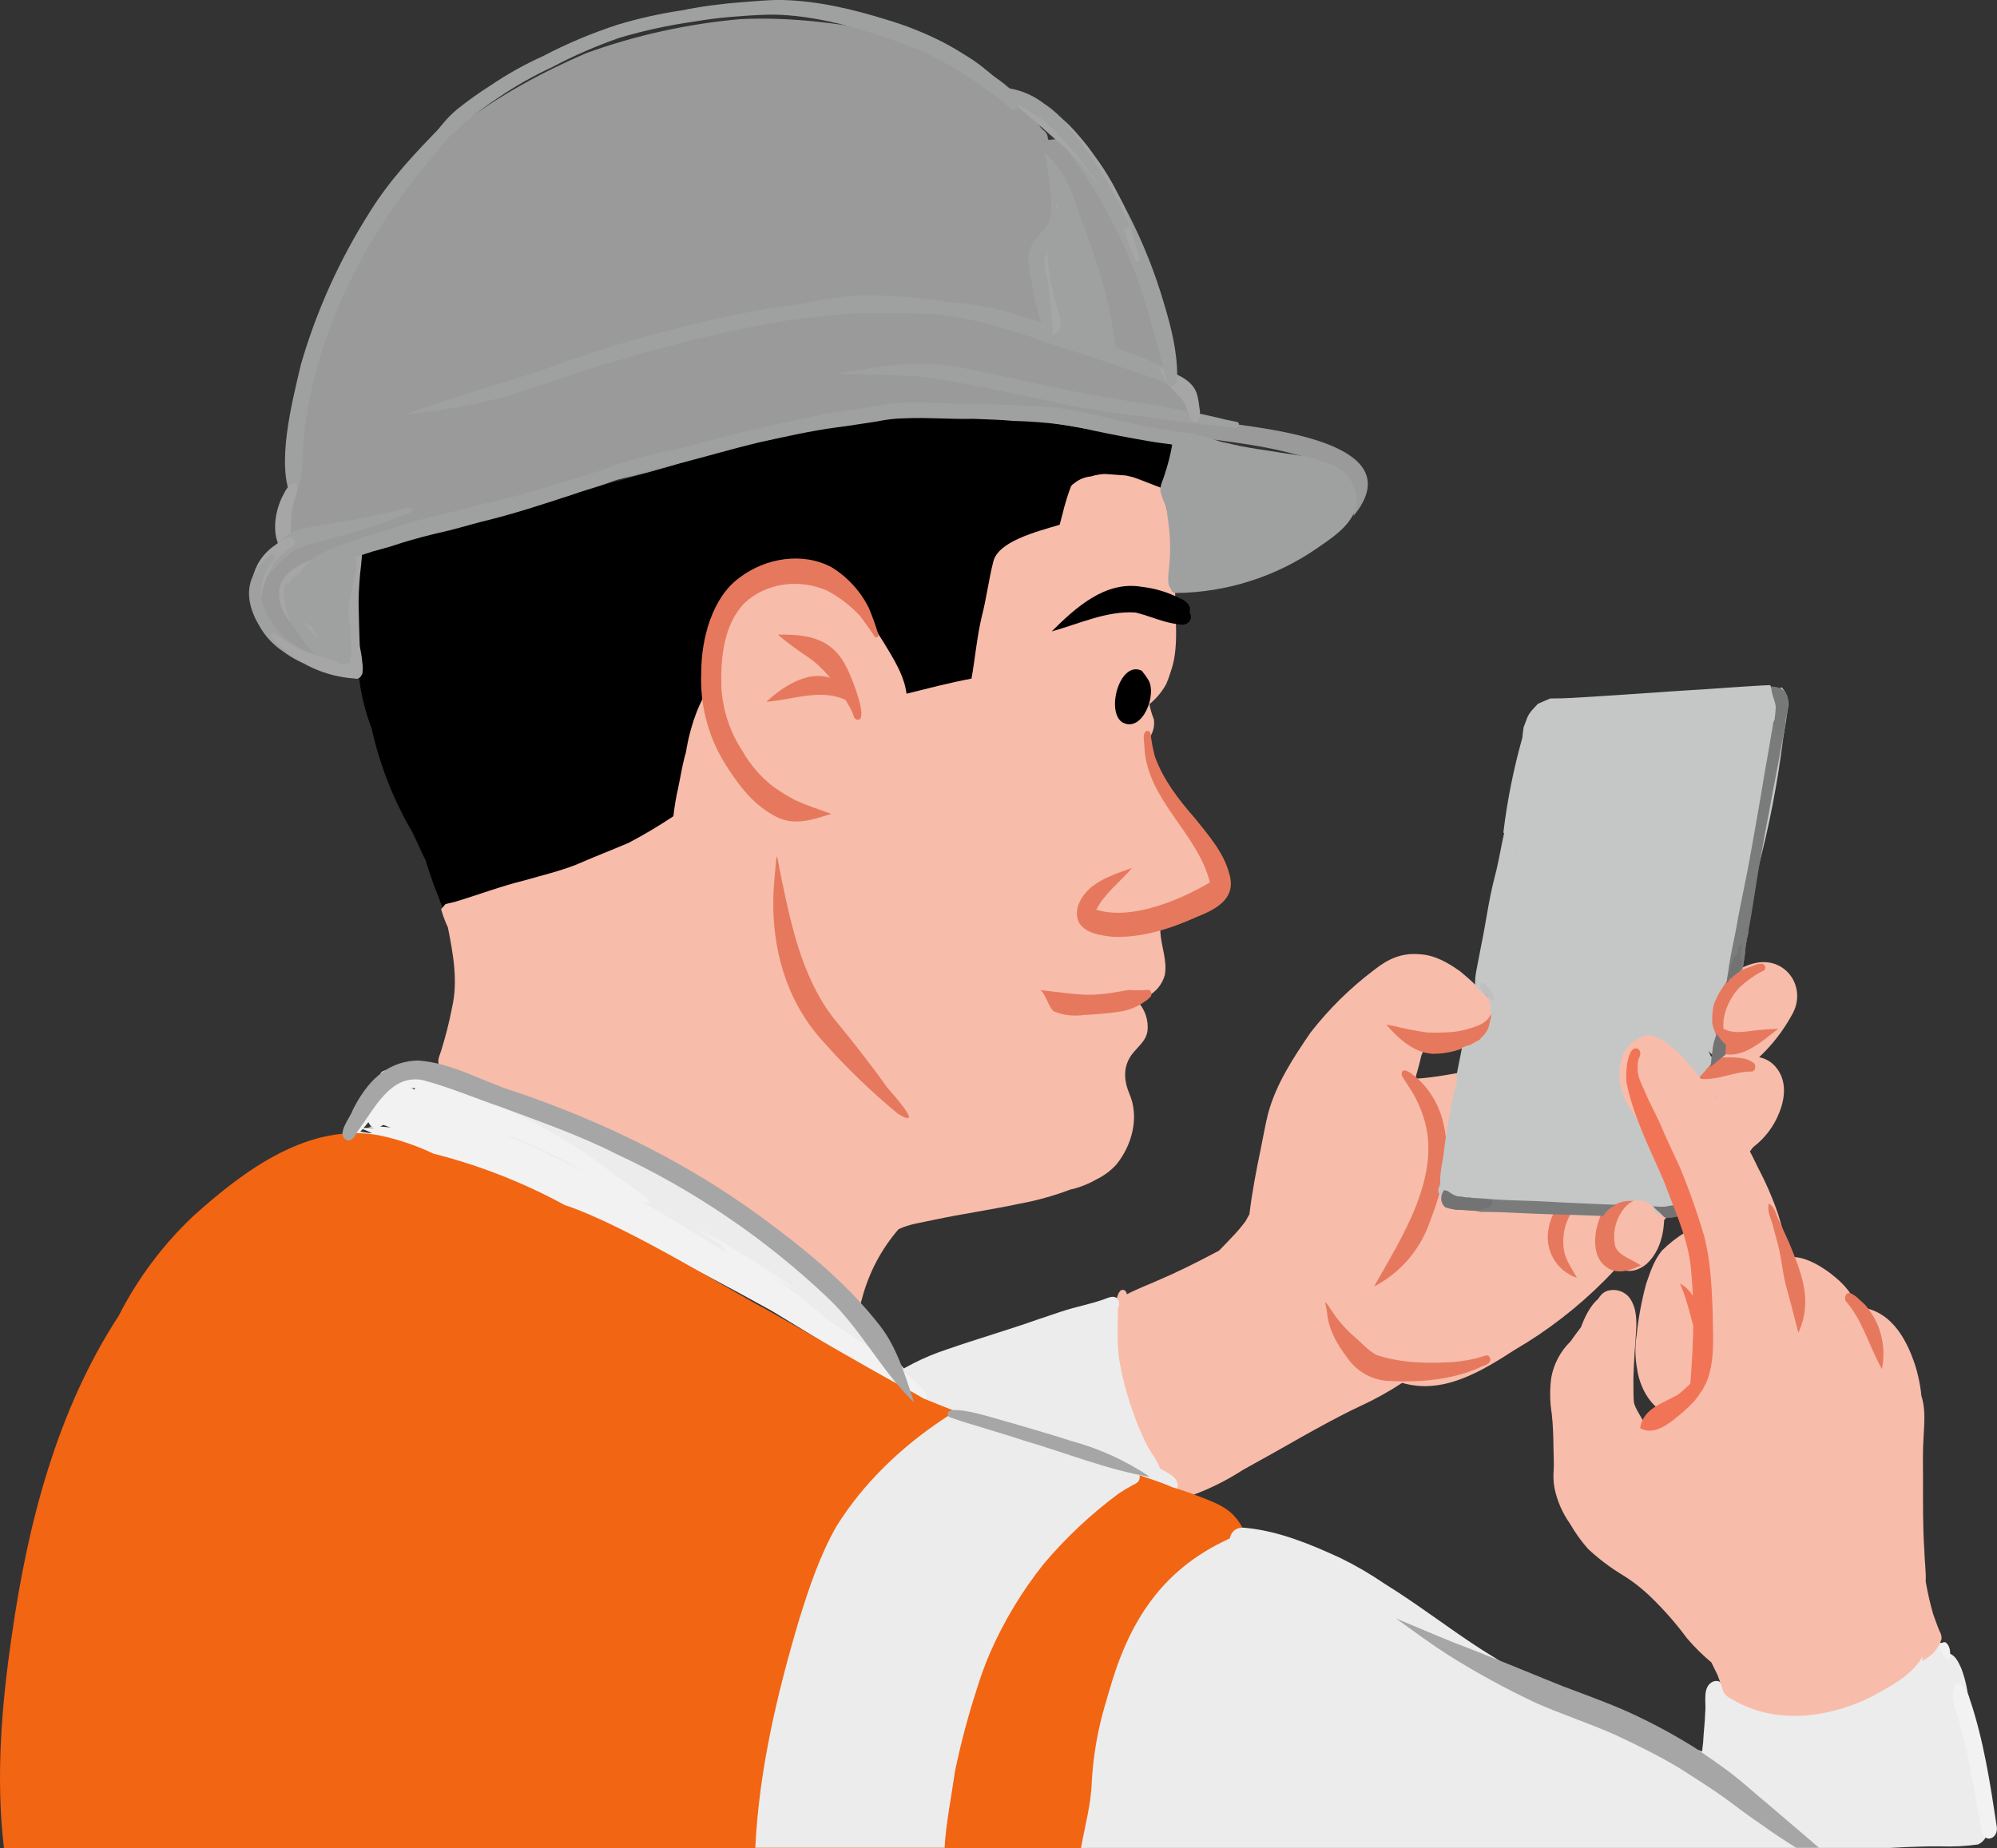 <?xml version="1.0" encoding="UTF-8"?> <svg xmlns="http://www.w3.org/2000/svg" xmlns:xlink="http://www.w3.org/1999/xlink" id="Laag_2" viewBox="0 0 490.42 453.93"><rect x="0" y="0" width="490.42" height="453.93" fill="#333333" stroke="none"/><defs><style>.cls-1{clip-path:url(#clippath);}.cls-2{fill:none;}.cls-2,.cls-3,.cls-4,.cls-5,.cls-6,.cls-7,.cls-8,.cls-9,.cls-10,.cls-11,.cls-12,.cls-13,.cls-14,.cls-15,.cls-16{stroke-width:0px;}.cls-17{clip-path:url(#clippath-1);}.cls-18{opacity:.54;}.cls-4{fill:#f2f2f2;}.cls-5{fill:#f8bcab;}.cls-6{fill:#797c7b;}.cls-7{fill:#777978;}.cls-8{fill:#c5c7c7;}.cls-9{fill:#bfbfbf;}.cls-10{fill:#a6a6a6;}.cls-11{fill:#737373;}.cls-12{fill:#9fa1a1;}.cls-13{fill:#ececec;}.cls-14{fill:#e6795d;}.cls-15{fill:#f26513;}.cls-16{fill:#f27457;}</style><clipPath id="clippath"><rect class="cls-2" x="215.71" y="318.01" width="74.36" height="49.24"></rect></clipPath><clipPath id="clippath-1"><rect class="cls-2" x="324.57" y="236.26" width="112.26" height="103.37"></rect></clipPath></defs><g id="Laag_1-2"><g id="Laag_1-2"><path id="Path_337" class="cls-5" d="M430.7,236.64c7.81-2.01,13.33,6.01,9.29,12.77-2.11,3.83-4.8,7.3-7.99,10.28,1.64.31,3.12,1.19,4.16,2.49,2.65,3.2,2.27,7.46.8,11.1-1.31,3.36-3.52,6.29-6.39,8.48-.23.3-.46.6-.7.89-1.47,1.87-3.23,3.49-5.2,4.82-2.9,2.28-6.1,4.08-9.17,6.1-1.89,1.67-3.81,3.31-5.71,4.97-5.32,5.26-10.57,10.59-15.75,15.99-6.59,6.61-14,12.34-22.06,17.04-8.23,5.32-17.63,11.06-27.63,8.11-3.32,2.18-6.8,4.1-10.41,5.76-5.01,2.35-9.84,5.05-14.67,7.74-4.67,2.69-9.38,5.29-14.09,7.91-3.94,2.56-8.16,4.66-12.58,6.25l.06.25c-.74.38-1.58.53-2.4.43-.52.13-1.06.25-1.59.35.21-.18.44-.37.66-.55-.08-.02-.15-.05-.23-.08-1.22-.73-2.33-1.63-3.29-2.69-2.06-1.91-3.84-4.11-5.27-6.53-2.48-3.72-4.5-7.72-6-11.93-1.09-2.91-1.94-5.9-2.53-8.95-.28-4.89.05-9.8.98-14.61v-.04s-.06-.03-.09-.05c-1.2-1.02-.44-2.23,1.13-3.39.04-.15.09-.3.14-.44.35-.87.69-2.73,1.98-2.18.35.22.56.59.56,1,2.81-1.47,6.08-2.69,7-3.13,4.97-2.1,9.8-4.5,14.57-7.03.36-.18.71-.38,1.07-.56,1.02-1.02,2.02-2.06,3.01-3.13,1.27-1.28,2.44-2.65,3.51-4.1.33-.56.66-1.15.96-1.72.68-5.66,1.68-10.72,2.81-16.19.6-2.84,1.06-5.71,1.77-8.53,1.97-7.31,6.23-13.77,10.47-19.96,4.52-5.8,9.79-10.98,15.67-15.4,3.35-2.65,6.64-4.15,11.02-3.79,3.74.17,7.04,2.09,10.02,4.21,3.5,2.89,6.73,6.09,9.64,9.57-.37-.11-.74-.23-1.11-.35.4.99.48,2.08.26,3.12-.7,2.34-2.38,4.27-4.61,5.27-2.18.96-4.64.78-6.97.55-1.83-.21-3.67-.48-5.48-.86,0,.15-.07.29-.17.4-.27,1.01-.63,1.99-1.08,2.93-.53,2.41-1.32,4.9-1.49,5.75,5.26-.32,10.45-1.49,15.64-2.3.07-.06.16-.11.25-.15.18-.06.37-.05.54.03.62-.09,1.26-.17,1.89-.26-.48.25-.97.49-1.47.75.16.39.23.82.23,1.24.07,1.2.16,2.39.17,3.59-.06,4.67-1.02,9.28-1.24,13.93.04,1.95,1.89,2.96,3.86,3.74,2.94.47,5.89,1.02,8.85,1.35,4.98.38,10.31.85,15.23,1.24,4.94.41,9.88.91,14.79,1.59l.04-.04c.79-.43,1.74-.57,2.56-.96,1.49-.47,2.52-.68,2.9-2.38.74-3.39,1.59-6.77,2.1-10.21.31-1.78.16-3.61.43-5.38.96-3.52,3.22-6.54,6.33-8.46.01-.81.2-1.63.2-2.43.08-.64.08-1.51.25-2.24,0-.16,0-.32.01-.48-.92-.77-1.6-1.78-1.98-2.91-.86-1.95-.51-4.1-.05-6.11,1.15-5.68,6.15-10.03,11.6-11.5h-.03Z"></path><path id="Path_338" class="cls-5" d="M397.8,311.56c-2.92-2.01-5.27-5.6-5.08-9.24-.1-1.2.75-2.27,1.95-2.44,1.67.05,2.06,1.93,1.97,3.27.47.87,1.09,1.65,1.85,2.29,3.21,3.13,5.86-4.29,7.18-6.41.98-1.84,1.86-3.72,2.64-5.65.88,5.74.64,12.9-3.96,17.1-1.79,1.51-4.4,2.36-6.55,1.09h0Z"></path><g class="cls-1"><g id="Group_1528"><path id="Path_339" class="cls-13" d="M287.45,362.23c2.47,1.36,2.49,4.89-.7,3.86.05.2.11.42.16.62-.9-.32-1.76-.74-2.57-1.24-5.05-1.13-10-2.68-14.8-4.61-5.42-2.33-10.37-5.01-15.9-6.92-7.17-2.54-14.59-4.2-21.86-6.42-3.5-.99-7.25-1.6-10.19-3.9-1.63-1.09-3.3-2.12-4.83-3.36-.31-.02-.62-.04-.94-.07.15-.11.31-.23.45-.33-.02-.02-.04-.04-.06-.05.13-.07.28-.13.41-.2,4.82-3.52,10.17-6.26,15.84-8.12,7.46-2.61,15.07-4.78,22.52-7.43,1.91-.64,3.8-1.28,5.71-1.91,3.44-1.15,7.03-1.78,10.46-3.01.93-.32,2.23-1.02,3.11-.26.65.62.77,1.61.28,2.36.02.41,0,.82,0,1.18-.07,4.3-.26,8.63.54,12.88,1.19,6.13,3.09,12.1,5.66,17.79.8,1.77,1.77,3.47,2.88,5.06.51.84.96,1.73,1.34,2.64.86.4,1.69.88,2.46,1.43l.03.02Z"></path></g></g><g class="cls-17"><g id="Group_1529"><path id="Path_340" class="cls-14" d="M351.87,258.85c-4.74-.25-8.47-3.77-11.43-7.17.68.09,1.4.27,2.09.39,2.62.65,5.27,1.16,7.93,1.54,2.07.08,4.14.04,6.2-.11,1.23-.13,2.45-.36,3.64-.69,1.61-.52,3.37-.92,4.67-2.09.49-.45.89-1,1.17-1.6.47-.88,1.52-.34,1.48.54-.36,2.99-2.85,5.09-5.4,6.36-3.12,1.87-6.69,2.84-10.32,2.83h-.02Z"></path><path id="Path_341" class="cls-14" d="M337.41,316.05c6.83-12.08,16.92-27.49,12.11-41.81-.68-2.1-1.59-4.11-2.71-6.01-.8-1.34-1.76-2.59-2.51-3.96-.21-.49-.08-1.34.6-1.36.7.14,1.35.47,1.88.95.76.56,1.48,1.18,2.15,1.83,2.8,2.88,4.73,6.48,5.58,10.4,2.01,8.25-.6,16.77-3.53,24.48-2.42,6.68-7.27,12.2-13.57,15.46h.01Z"></path><path id="Path_342" class="cls-14" d="M387.29,313.89c-5.1-1.7-8.11-6.97-6.97-12.23.58-3.39,3.25-8.41,7.16-8.26,1.43.71.6,2.46-.39,3.17-2.74,2.64-3.53,6.79-3.04,10.44.42,2.55,2.04,4.68,3.23,6.9h.01Z"></path><path id="Path_343" class="cls-14" d="M341.97,339.23c-4.49.1-8.72-2.11-11.2-5.85-2.38-3.1-4.37-6.6-4.83-10.54-.34-2.93-1.25-4.41,1.09-.88,1.6,2.44,3.55,4.65,5.77,6.54,1.76,1.55,3.2,3.23,5.22,4.32,5.98,2.01,12.51,2.11,18.74,1.75,2.51-.18,4.99-.65,7.39-1.38.42-.15.84-.4,1.28-.2.53.29.73.96.45,1.49,0,0,0,0,0,0-.55.88-1.8,1-2.68,1.5-6.67,2.91-14.01,3.56-21.22,3.27v-.02Z"></path><path id="Path_344" class="cls-14" d="M421.42,258.19c-5.18-3.16-2.17-11.97.91-15.66,1.84-2.31,4.33-4.02,7.15-4.92,1.15-.33,2.44-1.22,3.65-.72.42.29.52.87.23,1.29-.08.12-.19.22-.32.29-.7.31-1.38.67-2.02,1.1-1.3.84-2.52,1.78-3.67,2.82-2.52,2.49-4.48,6.75-4.09,10.33,2.91,1.52,6.34.4,9.43.23,1.32-.11,2.69-.21,4-.24-4.35,3.31-9.58,8.35-15.27,5.49h0Z"></path><path id="Path_345" class="cls-14" d="M416.96,264.91c.87-2.6,3.27-5.07,6.14-5.19,2.54.02,5.66-.2,7.73,1.5.44.6.27,1.86-.58,1.99-4.52-.08-8.74,2.46-13.29,1.71h0Z"></path><path id="Path_346" class="cls-14" d="M395.79,311.94c-5.39-2.16-4.54-9.58-2.44-13.89,1.32-2.76,3.94-4.67,6.97-5.08,1.19-.16,1.4,1.83.4,2.23-.42.23-.82.51-1.17.84-2.59,2.64-3.68,6.41-2.91,10.03.76,2.13,3.16,2.89,4.95,3.95.47.28.96.54,1.42.82-2.26,1-4.77,2.01-7.22,1.11h0Z"></path></g></g><path id="Path_347" class="cls-3" d="M288.36,108.85l-.12.74c-.03.18-.06.36-.09.54l-.18,1.17s0,.08-.02.11c-.38,2.39-.73,4.79-1.15,7.18-.11.46-.24.92-.36,1.37-.23.26-.55.42-.9.44-.2,0-.4-.06-.56-.17-.78.18-1.59-.03-2.18-.56-.83-.25-1.69-.4-2.55-.45-5.15-.23-10.91.02-15.38,2.82-3.89,4.55-.47,8.8-6.21,9.43-10.16,2.99-15.82,13.19-17.43,23.1-.4,3.34-.55,6.84-1.65,10,.09.12.15.27.16.42.18,1.04-.34,2.08-1.28,2.56-.18.13-.37.27-.56.4-.17.25-.35.49-.54.74h0c-.03-.1-.06-.21-.09-.32-1.28.77-2.63,1.42-4.03,1.94-2.77,1.04-5.93,2.1-8.82,1.46-.18.92-.64,1.55-1.64,1.27-1.35-1.33-1.21-3.63-2.15-5.26-2.64-5.69-5.98-11.02-9.96-15.88-7.06-9.18-16.11-10.96-25.79-4.39-10,8.05-11.78,27.21-14.53,39.25-1.06,3.65-1.58,12.4-3.83,14.72-4.21,3.19-8.82,5.82-13.71,7.82-9.27,4.37-18.85,8.06-28.65,11.05-2.81.94-5.66,1.76-8.45,2.77-.78.43-1.69.58-2.57.43.32,1.96.6,3.93.75,5.9.03.65.09,1.76-.73,1.97-.3.03-.61-.08-.81-.31-.89-1.13-1.58-2.4-2.05-3.75-1.27-3.31-2.43-6.67-3.76-9.96-.72-2.04-1.4-4.1-2.05-6.17-1.46-2.72-2.48-5.73-4.09-8.32-4.2-7.5-7.28-15.58-9.14-23.98-1.24-3.26-2.16-6.64-2.75-10.08-.95-6.21-1.34-12.49-1.16-18.77-.06-.62-.09-1.26-.1-1.9-.07-1.24-.01-2.49.17-3.72-.03-2.42.1-4.84.38-7.24.04-.68.24-1.34.58-1.93.05-.07.11-.14.17-.2.1-.14.21-.26.34-.38,1.76-1.02,3.92-1.26,5.86-1.84,6.49-1.6,13.26-2.88,19.67-4.64,7.45-1.98,14.82-4.29,22.28-6.25,8.89-2.25,17.81-4.42,26.55-7.19,9.89-2.67,19.24-6.94,28.99-10.07,8.51-3.07,17.52-4.5,26.56-4.2.83-.18,1.67-.36,2.5-.52,8.43-1.58,17.01-.83,25.47.06,6.32.75,12.69,1.11,18.94,2.32,5.04,1.22,9.81,1.64,14.77,2.77,2.18.7,4.29,1.63,6.28,2.77.2-.46.38-.88.54-1.26.31.64.55,1.3.73,1.99.11.06.23.13.34.19h-.02Z"></path><path id="Path_348" class="cls-5" d="M176.04,169.42c.27-.37.53-.74.81-1.1-.02-.13-.05-.26-.07-.39-.25.49-.49.99-.74,1.49h0ZM207.75,327.47c-.06-.1-.12-.2-.16-.3-.43-.33-.84-.7-1.2-1.1-1.71-1.54-3.56-2.91-5.33-4.39-3.14-2.67-5.77-5.85-8.92-8.51-8.41-7.05-17.26-13.57-26.48-19.52-6.19-3.93-12.6-7.51-19.18-10.74-6.89-3.1-13.86-6.06-20.49-9.7-1.64-.84-3.22-1.79-4.84-2.68-1.03-.49-2.04-.99-3.04-1.54-.09-.03-.18-.07-.29-.1h0c-.69.28-1.45.28-2.14.01-2.14-.68-4.23-1.53-6.23-2.54-1.89-.9-2.99-1.7-1.95-3.89.09-.26.21-.51.31-.76-.05-.17-.1-.35-.12-.52-.21-1.14.39-2.17.69-3.23,1.08-3.44,1.96-6.94,2.64-10.48,1.5-6.57.26-13.2-1.03-19.7-.16-.33-.31-.66-.46-.99-.47-1.12-.87-2.27-1.2-3.45.1-.12.21-.25.32-.37s.21-.25.32-.38c.14-.17.29-.34.43-.51.03-.03.05-.06.08-.09,0,.02,0,.03.02.04v.03l2.37-.58c5.68-1.71,11.23-3.83,17-5.24,4.24-1.23,8.46-2.21,12.57-3.82,4.27-1.87,8.63-3.55,12.93-5.38,3.78-1.99,7.45-4.17,11-6.54.25-2.3.64-4.59,1.15-6.85.55-2.54.93-5.13,1.59-7.64.11-.4.23-.81.34-1.21.55-3.51,1.48-6.95,2.77-10.26,1.3-3.21,3.06-6.21,5.22-8.91,0-.08-.02-.17-.03-.26-.52-5.69.53-11.42,3.04-16.56,4.81-11.84,20.3-11.5,28.41-3.3,3.87,4.38,7.32,9.12,10.28,14.16,2.01,3.35,3.99,6.81,4.48,10.73,5.3-1.31,10.6-2.7,15.96-3.71.9-5.04,1.32-10.17,2.5-15.17,1.17-4.45,1.7-9.03,2.83-13.47,1.13-5.04,10.44-7.39,16.32-9.15.31-1.22.66-2.42.95-3.59.03-.12.05-.26.07-.38.11-.38.23-.75.33-1.13.23-.8.46-1.59.73-2.38.24-.69.47-1.36.74-2.04.23-.3.52-.55.85-.74,1.12-.9,2.48-1.45,3.92-1.6h.07c.61-.2,1.24-.35,1.88-.45.44-.05.89-.1,1.34-.16.24,0,.46.02.7.03.48.03.96.06,1.45.1,1.08.07,2.14.15,3.22.24h.05c.64.14,1.26.3,1.9.46.53.21,1.08.4,1.61.6,1.76.67,3.52,1.37,5.29,2.05.34.62.52,1.31.52,2.02-.02.2-.06.39-.13.57,1.24,3.02,1.49,6.3,1.91,9.51.39,2.79.42,5.95.65,8.61.16,3.49.52,7.02.45,10.53.14,4.7.35,9.38-1.23,13.84-.31,1.03-.67,2.04-1.09,3.02-1.04,1.9-2.44,3.58-4.12,4.95v.12c.24,1.23.6,2.44,1.07,3.6.27,1.79-.25,3.6-1.42,4.98,1.02,6.13,4.44,11.45,7.75,16.56,1.91,2.82,3.94,5.57,5.66,8.51,2.38,3.77,4.87,8.35,3.39,12.91-1.19,3.29-9.11,5.98-13.64,6.36-.12.99-.17,2-.14,3,.21,3.52,1.75,6.97,1.09,10.52-.61,2.19-2.09,4.05-4.1,5.13-.85.52-1.77.92-2.73,1.19,1.94,1.97,2.89,4.71,2.57,7.45-.4,2.78-3.08,4.26-4.38,6.57-1.61,2.76-1.29,5.87-.09,8.72,2.54,5.81.72,12.67-3.16,17.46-1.37,1.51-3.01,2.74-4.84,3.63-1.75,1.01-3.63,1.79-5.58,2.33-.29.07-.56.13-.85.18-4.05,1.54-8.24,2.71-12.51,3.49-7,1.5-14.1,2.49-21.1,3.98-2.82.65-5.98.99-8.61,2.29-4.14,4.77-7.15,10.41-8.83,16.5-.56,1.93-1.02,3.89-1.36,5.87-.27,1.32-.38,3.53-2.1,3.65-.26-.08-.48-.26-.62-.5h.01Z"></path><path id="Path_349" class="cls-3" d="M275.54,177.38c-3.98-2.78-.52-15.18,4.83-12.64.58.67,1.1,1.39,1.56,2.15,2.39,3.57-1.43,13.4-6.39,10.49h0Z"></path><path id="Path_350" class="cls-3" d="M258.26,155.1c5.91-5.85,13.15-12.5,22.13-10.96,3.23.37,6.36,1.31,9.26,2.78,1.45.57,3.11,1.78,2.45,3.55-.84,2.1-3.46.96-5.15.89-2.63-.55-5.3-.86-7.99-.91-7.22-.47-13.92,2.79-20.71,4.65Z"></path><path id="Path_351" class="cls-3" d="M289.38,153.33c-4.74-.48-8.93-3.16-13.75-3.32-3.31-.14-6.61-.29-9.91-.58,1.25-.69,2.56-1.36,3.84-2.03,4.47-2.4,10.12-3.72,14.88-1.38,2.37,1.35,5.1,2.14,7.26,3.81,1.85,1.91.13,4.17-2.32,3.51h0Z"></path><path id="Path_352" class="cls-14" d="M272.98,230.09c-2.76-.34-6.41-.85-7.97-3.41-1.65-3.29.66-6.91,3.23-8.96,2.86-2.19,6.41-3.34,9.75-4.51-2.89,3.42-6.71,6.19-8.76,10.24,8.5,2.7,20.55-2.32,27.9-6.71-3.08-12.19-15.33-20.11-16.08-33.05.07-1.14-.73-3.68.6-4.16.45-.03.85.28.92.73.21,1.87.56,3.73,1.04,5.55,2.04,5.71,5.85,10.63,9.81,15.15,3.31,4.16,7.03,8.31,8.44,13.56,1.86,6.02-2.88,8.69-7.72,10.61-6.61,2.99-13.81,5.33-21.15,4.97h0Z"></path><path id="Path_353" class="cls-14" d="M255.26,243.17c11.47,1.32,12.19,1.79,21.93,0,1.62.12,3.25.11,4.87-.03.72.1.88,1.2.5,1.69-.38.42-.82.79-1.3,1.09-1.82,1.33-3.93,2.21-6.15,2.56-2.97.43-5.95.71-8.95.83-2.44.37-4.93.09-7.23-.83-1.28-.5-2.41-5.27-3.67-5.31h0Z"></path><path id="Path_354" class="cls-14" d="M190.55,200.58c-4.93-2.48-8.58-6.91-11.52-11.47-4.85-7.08-7.24-15.55-6.81-24.12,0-8,2.65-18.25,9.43-23.13,6.32-4.8,15.43-6.34,22.58-2.52,3.96,2.43,7.15,5.94,9.19,10.11.87,2.09,1.63,4.23,2.29,6.4.1.6-.6,1.07-.95.45-1.11-1.69-2.33-3.32-3.52-4.97-2.35-2.55-5.13-4.68-8.2-6.28-6.62-2.91-14.85-1.97-20.19,3.08-5.2,5.3-5.9,13.7-5.69,20.76.33,5.54,2.1,10.91,5.15,15.55,1.93,3.42,4.53,6.42,7.64,8.82,1.74,1.24,3.57,2.36,5.47,3.35,2.84,1.28,5.81,2.26,8.74,3.3-4.56,1.4-9.01,3.07-13.62.68Z"></path><path id="Path_355" class="cls-14" d="M210.56,176.84c-.49-.15-.86-.55-.96-1.05-.35-1-.81-1.95-1.36-2.85-2.54-4.4-5.58-8.61-9.8-11.53-2.58-1.69-5.06-3.53-7.42-5.51,7.68-.16,13.56.95,17.12,8.5.75,1.46,5.38,12.56,2.43,12.43h0Z"></path><path id="Path_356" class="cls-14" d="M188.21,172.37c4.6-4.21,11.42-8.6,17.6-5.01,1.24.77,2.73,1.47,3.48,2.78.48.84-.08,2.34-1.21,2.01-6.23-3.27-13.35-.2-19.88.23h.01Z"></path><path id="Path_357" class="cls-14" d="M220.53,273.59c-6.52-5.37-12.6-11.24-18.21-17.56-10.22-11.03-13.57-25.96-12.09-40.65.67-7.34.32-5.96,1.66.3,2.63,12.75,5.54,26.08,14.27,36.2,4.07,4.96,8,10.03,11.72,15.25,1.41,1.65,9.45,10.56,2.61,6.43l.03.02h0Z"></path><g id="Group_1530" class="cls-18"><path id="Path_358" class="cls-4" d="M82.65,163.48c-7.26-.78-14.54-5.1-17.2-12.13-.18-.53-.33-1.07-.45-1.62-2.3-4.64.33-10.74,4.3-14.15v-.08c-.02-2.89.28-5.78.9-8.6.37-1.38.96-2.7,1.73-3.9-.53-5.84.25-14.32.3-17.12,1.19-10.47,3.61-20.76,7.21-30.66,1.9-4.71,4.18-9.26,6.83-13.59.84-1.67,1.72-3.33,2.62-4.98,12.54-20.44,33.42-34.27,55.08-43.6,12.21-4.41,24.93-7.21,37.86-8.35,12.74-.63,25.41,1.16,37.88,3.61,8.4,1.19,16.98,3.6,23.22,9.65.17.13.34.28.5.42,2.93,1.78,5.53,4.03,7.71,6.67,1.55,2.07,3.1,4.21,4.53,6.39.24.26.5.5.78.72.56.46.88,1.15.87,1.88.06.1.12.19.17.3,0,.02.02.03.03.05.25-.04.5-.07.75-.1,3.18-.43,6.38.65,8.64,2.92.26.19.5.4.74.6.28.45.57.9.85,1.35l.68,1.08c1.16,1.85,2.33,3.68,3.45,5.55,1.2,1.99,2.38,3.98,3.55,5.98.54.92,1.08,1.86,1.61,2.79.27.47.54.94.82,1.42.06.1.12.21.18.32,1.58,4.46,2.91,9,4.54,13.18,2.11,6.56,2.08,13.52,2.75,20.32,3.9,3.12,6.41,6.81,6.88,12.2.02.21.03.43.04.66,3.16.42,6.32.87,9.47,1.39,11.05,1.6,44.15,5.27,29.95,22.66-.02-7.88-1.1-10.52-8.74-13.36-10.79-3.88-22.34-4.9-33.65-6.38-11.01-1.23-22.05-2.19-33.05-3.49-.34,0-.68.01-1.01.02-9.32-.37-18.59-1.57-27.94-1.49-11.14.15-22.41.38-33.14,3.53-8.86,2.56-17.7,5.17-26.54,7.83-5.85,1.86-11.79,3.41-17.8,4.67-2.6.69-5.19,1.45-7.73,2.37-12.16,4.14-24.54,7.56-37.1,10.26-.43.13-.85.27-1.28.41-7.16,2.37-14.6,3.78-21.79,6.04-19.68,5.3-16.73,14.19-1.23,23.13,2.37,1.26,4.79,2.53,7.12,3.81-1.98-.16-3.95-.32-5.92-.54h.02Z"></path><path id="Path_359" class="cls-4" d="M71.97,160.48c-6.53-2.7-9.43-9.28-8.42-16.07.47-4.7,1.7-6.95,5.57-9.73,1.54-.82,4.34-2.23,5.67-.49.76.93.75,2.69-.62,2.99-.31.09-.61.2-.9.33-1.87,1.17-3.4,2.81-4.44,4.76-.94,3.54-1.88,8.03.6,11.12,1.03.79,2.1,1.52,3.22,2.18,1.8,1.49,3.37,3.23,4.67,5.18-1.75.59-3.66.49-5.34-.29h0Z"></path><path id="Path_360" class="cls-4" d="M75.46,161.19c-2.5-1.17-4.64-2.99-6.2-5.27-.86-1.01-1.42-2.24-1.59-3.56,0-.02.02-.26.08-.3,0,0,.01,0,0,0-.29,1.96,5.72,6.56,7.34,7.77,1,.67,2.02,1.32,2.97,2.06-.89-.15-1.76-.39-2.61-.72Z"></path></g><path id="Path_361" class="cls-12" d="M303.29,105.08c-7.03-.79-14.1-1.48-21.09-2.59-6.57-.75-13.12-1.73-19.63-2.95-11.82-2.52-23.5-5.08-35.42-6.93-7.16-.68-14.35-.62-21.53-.79,1.91-.34,3.88-.66,5.82-.98,5.71-1.1,11.52-1.59,17.34-1.47,3.47.29,6.92.82,10.31,1.59,5.25.94,10.46,2.15,15.66,3.33,7.75,1.71,15.55,3.13,23.38,4.4,2.88.34,5.72.86,8.56,1.45,3.97.61,7.89,1.43,11.79,2.33,1.78.46,3.58.86,5.38,1.19.84.31.15,1.59-.6,1.43h.02Z"></path><path id="Path_362" class="cls-12" d="M288.21,91.56c.97.62,1.79,2.04.72,2.96-.44.48-1.16.59-1.72.27-2.55-1.79-5.72-2.44-8.61-3.51-7.15-2.51-14.37-4.83-21.58-7.16-6.38-2.37-12.91-4.3-19.55-5.77-2.54-.48-5.1-.9-7.65-1.28-6.06-.14-12.13-.23-18.2-.21-4.38.14-8.74.7-13.09,1.2-1.57.18-3.13.37-4.71.54-13.89,2.38-27.62,5.61-41.12,9.66-9.53,2.58-18.74,6.21-28.21,9-8.14,2.41-16.65,3.56-25.03,4.56,11.38-4.23,23.14-7.29,34.62-11.23,15.49-5.7,31.39-10.2,47.56-13.46,5.14-1.08,10.32-1.92,15.53-2.5,5.34-1.33,10.81-2.02,16.31-2.06,4.76.01,9.5.4,14.23.87,1.95.18,3.88.53,5.8.87,5.08.28,10.12,1.15,15,2.59,3.5,1.1,6.98,2.25,10.47,3.39-.1-.4-.2-.8-.3-1.21-1.15-4.44-1.96-8.95-2.69-13.47-.35-2.34-.97-4.75-.47-7.09.6-1.9,2.23-3.35,2.49-5.37.18-1.46.21-2.94.07-4.4-.1-2.41-.39-4.81-.85-7.18-.1-.43-.14-.88-.11-1.32-.25-.94-.47-1.91-.69-2.88,4.49,4.33,5.89,7.07,7.8,12.92,3.13,8.67,6.58,17.32,8.29,26.4.57,2.75,1.11,5.51,1.42,8.3,0,.15.02.3.05.44,4.85,1.75,9.76,3.46,14.17,6.11h.04Z"></path><path id="Path_363" class="cls-12" d="M329.91,115.9c2.47,2.25,4.04,5.9,2.96,9.2-1.52,4.35-5.86,7.08-9.48,9.6-10.19,7.02-22.24,10.84-34.62,10.96-.85-.06-1.17-.48-1.14-.96-1.43-1.01-.38-5.49-.4-6.94.25-3.37.11-6.76-.41-10.11-.12-1.01-.25-2.03-.38-3.04-.54-1.11-1-2.26-1.36-3.44-.49-1.62.53-3.11.93-4.62.81-2.41,1.44-4.88,1.87-7.38-.88-.21-1.77-.42-2.67-.57-4.78-1.08-9.66-1.67-14.48-2.59-6.42-1.06-12.88-2.25-19.26-3.34,3.25-.09,6.5-.23,9.75-.21,5.77,0,11.45,1.12,17.14,2,3.85.4,7.68,1.04,11.45,1.91,3.74,1.11,7.61,1.62,11.41,2.43,4.92,1.25,9.76,1.78,14.72,2.62,2.24.27,4.47.67,6.67,1.18.56.18,1.11.39,1.64.65,2.08.36,4.03,1.28,5.63,2.67h.02Z"></path><path id="Path_364" class="cls-10" d="M292.91,103.5c-.33-.3-.57-.68-.7-1.11-.5-1.27-.94-2.57-1.55-3.79-1.08-1.45-2.57-2.54-3.59-4.05-.94-1.34-1.76-2.75-2.45-4.22,3.68,1.3,8.59,2.73,9.49,7.09.21.92.36,1.86.45,2.8.23,1.01.13,2.08-.27,3.04-.27.44-.85.58-1.3.31-.03-.02-.07-.04-.1-.07Z"></path><path id="Path_365" class="cls-12" d="M286.52,93.6c-2.3-8.83-4.54-17.72-7.62-26.32-4.41-11.47-10.47-22.25-17.97-31.99-1.76-2.2-3.52-4.46-5.24-6.64,1.72,1.02,3.5,1.97,5.18,3.03,8.01,4.67,12.4,13.25,16.41,21.25,3.55,6.96,6.44,14.25,8.61,21.75,1.74,5.77,3.23,11.7,3.2,17.76.38,1.97-1.55,3.46-2.58,1.15Z"></path><path id="Path_366" class="cls-10" d="M272.31,49.8c-1.52-3.08-3.78-5.73-5.82-8.48-1.54-1.81-3.21-3.5-5-5.05-3.52-3.12-7.12-6.3-10.67-9.34-1.82-1.51-3.68-3.07-5.44-4.59,6.26,2.31,12.09,5.64,17.24,9.87,3.7,2.91,6.77,6.53,9.03,10.65.76,1.51,3.36,5.24,2.33,6.75-.33.52-1.29.77-1.67.19h0Z"></path><path id="Path_367" class="cls-12" d="M102.96,39.06c2.5-4.43,5.32-8.87,9.25-12.17,2.62-2.1,5.36-4.06,8.2-5.86,4.11-2.79,8.44-5.22,12.97-7.26,5.88-3.08,12.01-5.66,18.33-7.71,5.12-1.54,10.35-2.71,15.64-3.5,4.93-.99,9.91-1.66,14.92-2.03,3.37-.23,6.75-.62,10.13-.52,8.65.24,17.11,2.28,25.34,4.83,4.82,1.43,9.51,3.3,13.98,5.6,4.46,2.35,8.65,5.18,12.51,8.43,1.53,1.37,6.64,5.32,5.83,7.3-.26.64-.97.97-1.63.75-.6-.4-1.04-1.01-1.61-1.46-1.64-1.37-3.35-2.66-5.1-3.9-5.44-3.97-11.33-7.31-17.53-9.93-9.79-3.65-19.9-6.97-30.38-7.85-4.88-.46-9.77.04-14.64.4-2.96.24-5.9.66-8.83,1.14-6.12.87-12.17,2.18-18.1,3.93-5.75,1.99-11.34,4.42-16.71,7.27-4.55,2.11-8.91,4.58-13.05,7.4-2.87,1.88-5.62,3.92-8.25,6.12-3.52,3.3-7.3,6.32-11.29,9.03h.02Z"></path><path id="Path_368" class="cls-12" d="M71.85,122.75c-4.36-8.07,0-24.41,2.04-33.21,3.84-13.24,9.54-25.86,16.94-37.49,4.92-7.95,11.36-14.75,17.89-21.38,2.26-2.04,4.66-3.92,7.19-5.62,1.14-.75,4.48-3.45,4.3-.55-.11.43-.41.79-.82.98-1.5.96-2.9,2.06-4.2,3.28-2.94,2.55-5.6,5.4-7.93,8.51-14.34,16.44-25.52,36.04-30.53,57.36-1.26,5.38-2.06,10.86-2.4,16.37-.16,4.05-.19,8.19-2.44,11.74h-.02Z"></path><path id="Path_369" class="cls-10" d="M69.55,135.69c-2.97-3.65-2.21-9.39-.37-13.4.66-1.16,1.4-3.24,2.83-3.5,1.19.03,1.15,1.6.79,2.4-.41,1.23-.75,2.49-1.03,3.76-.26,1.79-.36,3.59-.3,5.4-.17,1.91-.84,3.75-1.93,5.33h0Z"></path><path id="Path_370" class="cls-12" d="M62.84,144.53c1.9-5.22,4.27-12.65,10.22-14.28,4.64-1.29,9.47-1.71,14.19-2.64,3.13-.6,6.25-1.21,9.33-2.02,1.63-.26,3.44-1.29,5.03-.49-.86,1.21-2.43,1.36-3.72,1.88-1.51.55-2.99,1.14-4.51,1.66-4.71,1.64-9.51,2.98-14.35,4.21-2.52.79-5.25,1.24-7.48,2.74-3.22,2.65-5.79,5.99-8.71,8.95h.01Z"></path><path id="Path_371" class="cls-10" d="M63.38,151.79c-3.16-6.32-1.85-13.68,4.07-17.81,1.16-.72,3.29-2.65,4.62-1.67.46.57.37,1.41-.2,1.87-.02.02-.04.03-.06.05-6.44,3.82-7.71,10.7-8.43,17.56h0Z"></path><path id="Path_372" class="cls-12" d="M77.27,163.87c-2.78-.78-5.4-2.08-7.7-3.82-2.45-1.61-4.48-3.78-5.9-6.35-2.03-3.36-3.34-7.54-1.92-11.37.63-1.61,1.57-3.08,2.78-4.33.52-.7,1.16-1.32,1.88-1.82.77-.38,1.59.94.84,1.4-2,2.26-3.13,5.16-3.2,8.17.05,2.96,1.71,5.58,3.24,8.01,1.84,2.38,4.17,4.33,6.84,5.72,2.08.93,4.22,1.73,6.41,2.39,1.71.55,3.42,1.2,5.08,1.87-2.74.64-5.59.68-8.35.11h0Z"></path><path id="Path_373" class="cls-10" d="M257.51,81.86c-2.87-1.52-4.93-17.24-3.68-20.35,1.36-4.69,6.4-4.76,5.49-10.39-.04-.42.17-.82.54-1.01.6-.25,1.11.38,1.11.94.17,1.27.22,2.56.15,3.84-.21,1.33-.66,2.61-1.32,3.78-.85,1.3-2.08,2.4-2.45,3.98-.24,3.93,1.07,7.86,1.88,11.69.44,2.08,1.9,4.28,1,6.4-.38,1.04-1.54,1.56-2.57,1.18-.05-.02-.1-.04-.15-.06h0Z"></path><path id="Path_374" class="cls-12" d="M257.61,82.11c-.8-.39-1.06-1.36-1.43-2.09-1.31-3.09-2.19-6.35-2.63-9.68-.47-2.82-1.55-5.76-.75-8.62.75-2.48,2.74-4.26,4.31-6.22,1.38-2.03,2.24-4.39,3.56-6.44.75,3.2,1.36,6.74-.41,9.72-.94,1.68-2.62,2.81-3.59,4.47-.21.38-.27.83-.17,1.25.18,1.63.62,3.22.88,4.85.15,1.04.3,2.08.38,3.14.13,2,.33,4,.55,5.99.16.97.25,1.96.25,2.94-.09.41-.48.88-.93.69h0Z"></path><path id="Path_375" class="cls-10" d="M279.15,64.2c-.48-.17-.58-.72-.73-1.16-.44-1.17-.91-2.33-1.28-3.38-.61-1.74-1.11-3.54-1.71-5.29-.24-.64-.49-1.25-.79-1.87-.56-1.03-1.17-2.04-1.83-3.01-.29-.42-.6-.81-.92-1.2-.41-.5-.76-1.06-1.14-1.58-.76-1.07-1.49-2.16-2.29-3.21-.84-1.09-1.7-2.15-2.54-3.24-.79-1.03-1.6-2.05-2.45-3.03-1.13-1.32-2.34-2.58-3.62-3.75-.45-.38-.92-.76-1.39-1.12-.42-.29-.79-.64-1.11-1.03-.31-.42-.55-.9-.71-1.4-.11-.34-.16-.7-.14-1.06.02-.31.19-.59.45-.75.73-.45,1.64-.48,2.4-.07.37.2.71.44,1.02.72.27.22.53.44.8.67.56.48,1.1.97,1.62,1.51,1.08,1.11,2.1,2.29,3.09,3.47,1.48,1.77,2.81,3.67,4.14,5.56.69.97,1.33,1.96,1.94,2.98.64,1.08,1.28,2.13,1.74,3.06l.07.14c.05.1.1.19.14.3.39.77.78,1.54,1.15,2.29.04.08.08.15.12.24.33.67.71,1.31.98,2,.25.6.44,1.2.64,1.8.39,1.21.72,2.45,1.04,3.68.33,1.29.66,2.58,1.04,3.87.18.62.38,1.23.58,1.83.2.58.52,1.25.18,1.83-.08.14-.22.22-.38.23-.04,0-.08,0-.12-.02h0Z"></path><path id="Path_376" class="cls-12" d="M276.58,56.15c-.22-.04-.41-.16-.55-.34-.43-.74-.83-1.5-1.29-2.22-1.47-2.32-2.85-4.58-4.23-6.93-2.53-3.95-5.37-7.7-8.49-11.2-1.45-1.73-3-3.38-4.64-4.93-1.32-1.09-2.72-2.07-4.19-2.93-.86-.6-1.77-1.15-2.71-1.62-2-1.08-3.67-2.68-4.83-4.62,1.18.13,2.35.34,3.5.61,2.65.63,5.13,1.83,7.28,3.51,2.27,1.49,4.27,3.35,5.93,5.51,3.19,3.88,6.09,7.98,8.7,12.27,1.95,3.04,3.67,6.21,5.16,9.49.38.91.85,1.8,1.16,2.75.03.35-.23.65-.58.68-.07,0-.13,0-.2-.02h0Z"></path><path id="Path_377" class="cls-10" d="M86.51,163.56c-.73-.53-1.13-1.41-1.05-2.32-.12-1.08-.18-2.16-.26-3.25-.21-4.03-.7-8.08-.21-12.11.21-1.97.52-3.94.95-5.87.34-1.37.66-2.76,1.1-4.1.07-.28.21-.54.41-.75.27-.25.68-.28.97-.06.87.64.28,2.4.3,3.35-.41,3.17-.63,6.36-.66,9.55.05,3.8.19,7.61.31,11.41,0,.88.12,1.75.13,2.63-.03.97-.95,2.03-1.98,1.51h-.03Z"></path><path id="Path_378" class="cls-10" d="M82.23,161.63c-1.55-.3-2.99-1.01-4.17-2.04-1.86-1.43-3.55-3.06-5.03-4.87-2.13-2.33-4.41-4.8-4.44-8.16-.82-6.28,7.1-9.05,11.97-10.37,1.94-.46,3.94-.64,5.89-1.05.42-.1.85-.15,1.28-.15.61.13,1,.72.87,1.33,0,.05-.02.09-.04.14-.16.69-.94.93-1.52,1.14-1.93.75-3.94,1.2-5.89,1.85-3.34,1.27-6.92,2.52-9.19,5.41-.24.49-.3,1.06-.15,1.59.12,1.88,1.67,3.15,2.78,4.52,1.68,2.19,3.66,4.13,5.89,5.75,1.66,1.27,2.92,2.99,3.62,4.95-.61.07-1.24.06-1.85-.04h-.02Z"></path><path id="Path_379" class="cls-12" d="M82.56,164.76c-3.87-2.37-7.13-5.6-9.52-9.45-2.25-2.9-3.41-6.49-3.27-10.16-.38-2.01,1.78-2.62,1.87-.47-.1,2.44.61,4.85,2.02,6.85,2.37,3.66,5.55,6.72,9.3,8.94,1.54.69,2.73,1.98,3.28,3.57.04.2.04.18-.1.33-1,.85-2.42,1-3.58.39h0Z"></path><path id="Path_380" class="cls-10" d="M86.94,166.65c-7.19-.49-13.95-3.62-18.97-8.8-.56-.57-1.76-1.3-1.13-2.21.18-.23.52-.27.75-.08.04.03.07.07.1.11,2.29,1.88,4.85,3.42,7.59,4.56,1.28.48,2.59.88,3.93,1.18,2.84.81,5.74,1.42,8.66,1.82,1.86.7,1.24,4.1-.93,3.42h0Z"></path><path id="Path_381" class="cls-10" d="M88.49,165.88c-1.7.02-1.03-7.61-.67-8.83.64,1.89,1.03,3.86,1.17,5.85.15.88.13,1.79-.04,2.66h0c-.09.17-.27.29-.46.3h0Z"></path><path id="Path_382" class="cls-12" d="M82.9,162.67c-2.54-1.33-5.19-6.25-6.32-8.91-.78-.06-1.5-.47-1.96-1.11-.1-.12-.19-.25-.27-.39-.29-.11-.56-.27-.79-.48-.12-.11-.24-.23-.34-.36-4.19.11-3.61-10.17.25-10.1.32-.17.68-.23,1.04-.18.07,0,.13.02.19.04.21-1.37,1.56-2.81,3.02-2.12.34-1.17,1.57-1.85,2.74-1.5.61.18,1.11.61,1.38,1.18.33-.38.78-.63,1.28-.72.92-3.41,4.73-1.97,4.47,1.15-.65,3.46-1.54,6.88-1.89,10.4-.43,2.3.97,4.49.38,6.82.12,2,.75,4.36-.46,6.13-.6.78-1.72.93-2.51.33-.07-.05-.13-.11-.19-.17h-.03Z"></path><path id="Path_383" class="cls-12" d="M72.08,145.61c.37-4.12,2.89-7.74,6.63-9.5,1.61-.91,3.32-1.65,5.08-2.2,2.03-.74,4.04-1.53,6.09-2.19,1.59-.51,3.22-.91,4.82-1.39,3.27-1.09,6.53-2.21,9.89-2.99,1.96-.58,3.95-1.06,5.95-1.48,3.81-1,7.61-2.06,11.48-2.79,8.64-2.14,17.11-4.91,25.62-7.51,6.02-2.32,12.25-4.07,18.61-5.23,4.87-1.15,9.66-2.6,14.52-3.76,7.42-1.89,14.94-3.39,22.42-5,3.25-.49,6.51-.98,9.77-1.45,2.45-.28,4.84-.93,7.31-1.08,4.54-.32,9.08-.06,13.63.06,3.27.14,6.55-.03,9.82.21,5.07.18,10.15.51,15.22.8,4.56.58,9.08,1.49,13.52,2.71,4.41.96,8.82,1.98,13.28,2.69,3.09.45,6.2.77,9.25,1.51,2.65.7,5.25,1.59,7.78,2.67,2.16.84,4.44,1.36,6.62,2.16.55.13,1.06.39,1.48.78.19.44-.02.95-.46,1.14-.12.05-.25.07-.38.07-2.9-.83-5.96-.93-8.85-1.82-2.23-.7-4.5-1.33-6.79-1.86-4.1-.83-8.28-1.08-12.4-1.82-4.59-.79-9.19-1.66-13.75-2.64-2.37-.59-4.77-1.05-7.19-1.36-4.05-.54-8.13-.86-12.22-.95-3.26-.31-6.52-.37-9.79-.51-5.6.14-11.19-.39-16.78-.13-2.31.03-4.62.29-6.88.77-3.32.49-6.63,1.05-9.96,1.47-6.32.84-12.93,2.35-19.09,3.7-6.26,1.49-12.43,3.33-18.66,4.93-4.62,1.13-9.3,2.01-13.84,3.43-2.2.67-4.33,1.56-6.52,2.29-2.18.69-4.38,1.33-6.54,2.1-6.76,2.2-13.55,4.46-20.43,6.2-3.37.78-6.66,1.82-10.02,2.65-4.51,1.03-9.02,2.15-13.42,3.63-1.71.57-3.46.99-5.2,1.49-3.74,1.15-7.42,2.51-11.01,4.06-2.13,1-3.69,2.78-5.5,4.23-.97.75-2.03,1.39-3.15,1.91l.03.03Z"></path><path id="Path_384" class="cls-13" d="M228.78,345.14c-7.61-4.55-14.85-9.68-21.66-15.36-4.89-4.35-9.39-8.35-14.54-12.26-28.55-21.31-59.01-42.14-93.82-51.48-1.63-.42-3.4-.4-4.95-1.1-1.98-2.86,4.18-2.15,5.63-2.23,10.78.49,21.06,4.39,30.96,8.41,15.87,6.65,30.45,15.87,44.71,25.42,20.22,13.37,39.81,28.45,53.67,48.6h0Z"></path><path id="Path_385" class="cls-4" d="M226.17,344.38c-.57-.04-.99-.53-1.45-.84-3.16-2.27-6.45-4.36-9.85-6.25-8.56-4.99-16.97-10.25-25.45-15.36-21.41-11.83-43.24-23.26-66.46-31.1-5.73-1.95-11.31-4.34-16.67-7.15,4.09.05,8.17.34,12.22.86,4.1.58,8.11,1.63,11.97,3.12,7.52,2.61,14.85,5.76,22.12,9.02,18.31,8.32,35.97,17.99,52.83,28.95,5.78,3.84,11.63,7.63,17.11,11.89,1.83,1.29,3.44,2.87,4.77,4.67.41.68.2,1.57-.49,1.99-.19.12-.41.19-.64.21h-.02Z"></path><path id="Path_386" class="cls-4" d="M210.32,333.53c-30.36-23.12-66.07-38.33-102.36-49.49-3.66-1.46-7.21-3.18-10.62-5.14,4.31-.12,8.63.11,12.91.68,12.97,2.16,25.06,7.67,37.18,12.54,20.13,8.17,40.04,17.62,56.16,32.43,1.15,1.34,11.48,8.57,6.74,8.98h0Z"></path><path id="Path_387" class="cls-4" d="M181.19,311.7c-9.15-6.41-19.65-10.49-29.66-15.42-12.37-6.3-25.73-10.26-38.32-16.08-2.55-1.14-5.15-2.29-7.68-3.42,15.63.82,30.89,5.11,44.66,12.56,2.11,1.29,42,21.6,31,22.37Z"></path><path id="Path_388" class="cls-13" d="M175.33,307.01c-10.88-5.79-21.01-13.05-32.03-18.66-8.89-4.97-18.77-7.65-27.99-11.88-3.61-1.61-7.15-3.46-10.67-5.2,22.66-.36,42.7,11.76,60.16,25.04,3.5,2.6,7.02,5.17,10.62,7.63,1.27.98,2.27,2.27,2.87,3.76-1-.17-1.99-.39-2.96-.68h0Z"></path><path id="Path_389" class="cls-4" d="M159.59,295.5c-2.12-.01-3.94-1.09-5.74-2.07-1.89-1.02-3.75-2.06-5.62-3.12-9.26-5.43-18.98-10.03-29.05-13.73-4.86-2.01-9.54-4.45-13.96-7.29,1.09-.12,2.18-.15,3.27-.1,3.36.06,6.7.5,9.96,1.32,4.08,1.19,8.03,2.8,11.79,4.8,5.85,2.95,11.45,6.38,16.72,10.27,3.11,2.29,6.15,4.65,9.35,6.8,1.25.77,2.81,1.82,3.29,3.12h-.01Z"></path><path id="Path_390" class="cls-4" d="M117.72,284.6c-3.69-1.11-7.36-2.31-11.06-3.42-1.2-.3-2.28-.93-3.13-1.83h.01c-2.01-2.35,1.43-5.02,3.84-4.36.11-.28.25-.54.42-.79.09-.13.19-.26.31-.37-2.28-1.64-6.3-2.94-6.29-6.23.43-2.87,3.68-3.68,5.98-2.36,6.91,2.69,23.58,8.88,27,15.18-5.56-1.49-10.5-4.65-15.95-6.51,1.82,1.51,6.79,2.24,5.85,5.3,2.22,2.55-1.53,6.13-4.23,4.37-.68.8-1.72,1.19-2.76,1.02h.02Z"></path><path id="Path_391" class="cls-4" d="M85.46,281.1c.67-5.93,3.31-16.44,10.27-17.39,3.01-.28,6.7-1.05,9.23,1.05.56.66.65,2.1-.39,2.37-1.22-.01-2.43.06-3.64.21-2.49.52-5.72.98-7.02,3.42-2.36,3.8-5.2,7.28-8.45,10.34h0Z"></path><path id="Path_392" class="cls-4" d="M90.47,275.64c-1.03-2.05.29-4.33,1.92-5.62-.14-1.82,1.23-3.4,3.04-3.54.57-.04,1.15.06,1.66.31,1.9.54,4.24-.18,5.63,1.65,2.47.88,5.64,1.3,6.88,3.94,1.66.36,2.95,1.67,3.29,3.33-1.09-.16-2.2.09-3.29-.12-1.1,1.97-3.81,1.27-5.68,1.32-2.04-.18-4.81-.15-5.77-2.33-.41.01-.81,0-1.22-.04-.1-.01-.21-.02-.31-.04-1.96,1.07-4.5,4.48-6.17,1.13h.02Z"></path><path id="Path_393" class="cls-4" d="M115.13,283.78c-1.01-.24-3.75-1.3-1.35-1.54-4.26-1.46-8.62-2.54-12.9-3.96-3.94-1.4-7.77-3.05-11.49-4.95,1.2-.18,2.41-.18,3.61-.02,8.76.84,17.08,4.44,24.95,8.2.53.32,1.08.82.83,1.48-.61,1.36-2.47.96-3.65.78h0Z"></path><path id="Path_394" class="cls-4" d="M119.02,286.51c-8.53-3.29-17.37-5.2-25.79-8.77-.87-.42-1.79-.73-2.74-.93,1.12-.19,2.26-.2,3.38-.05,3.22.22,6.41.66,9.57,1.34,4.67,1.2,14.3,3.77,17.56,7.02.37,1.04-1.13,1.9-1.98,1.38h0Z"></path><path id="Path_395" class="cls-4" d="M117.54,287.18c-3.04-1.49-6.44-2.1-9.65-3.12-5.69-1.34-11.23-3.25-16.55-5.69-.88-.48-1.81-.88-2.77-1.19,1.1-.16,2.22-.18,3.33-.04,4.64.33,9.22,1.29,13.61,2.84,2.99,1.12,6,2.21,8.97,3.36,1.51.72,3.28,1.16,4.5,2.35.68.88-.57,2-1.46,1.48h0Z"></path><path id="Path_396" class="cls-4" d="M117.29,288.04c-9.06-2.87-18.16-5.6-27.03-9.01-1.97-.55,4.21.01,5.05.16,7.45.96,14.59,3.48,21.59,6.11.71.18,1.38.49,1.97.92.99.96-.54,2.28-1.59,1.83h.01Z"></path><path id="Path_397" class="cls-4" d="M110.29,285.74c-4.89-2.14-10.11-2.92-15.32-3.82-2.85-.64-5.61-1.61-8.23-2.89,4-.93,8.17-.87,12.15.16,1.65.55,15.87,3.78,13.31,6.15-.47.55-1.25.71-1.91.4Z"></path><path id="Path_398" class="cls-4" d="M98.63,282.22c-3.14-.97-7.15-.18-9.53-2.83,3.22-1.79,6.85-.02,10.09.82,2.6.37,1.63,2.78-.55,2h0Z"></path><path id="Path_399" class="cls-4" d="M155.52,300.83c-23.05-8.33-46.88-14.83-70.34-21.25-.61-2.06,2.34-1.85,3.6-1.55,3.15.44,6.29.9,9.42,1.45,9.67,1.74,19.38,3.59,28.6,7.04,10.04,3.75,19.43,9.08,28.72,14.3h0Z"></path><path id="Path_400" class="cls-4" d="M192.15,317.09c-22.62-12.5-46.46-22.52-70.08-32.93-1.87,2.7-4.92.84-7.24-.08-3.2-1.29-6.44-2.49-9.67-3.69-4.09-1.42-8.1-3-12.16-4.5-1.51-.45-3.8-1.32-2.82-3.3,1.33-2.61,4.47-1.4,6.66-.81,4.18,1.15,8.39,2.24,12.57,3.41,1.03-1.02,2.55-1.37,3.92-.9,8.69,3.37,17.21,7.19,25.6,11.28,18.71,8.8,36.3,19.79,53.23,31.54h-.01Z"></path><path id="Path_401" class="cls-4" d="M195.83,317c-8.43-4.42-16.4-9.7-24.39-14.8,8.62,4.05,16.65,9.33,24.39,14.8Z"></path><path id="Path_402" class="cls-8" d="M413.65,289.26s-.02.07-.02.1c.08-.27.19-.52.34-.76l-.05.05c-.05.1-.1.2-.14.3h0c-.04.09-.07.19-.11.3h0ZM411.33,298.64c-1.39-.13-2.8-.24-4.19-.35-.12-.12-.26-.25-.38-.37s-.27-.27-.41-.39c-.11-.44-.31-.85-.58-1.2-.46-.55-1.06-.95-1.74-1.17-.74-.22-1.51-.32-2.29-.29-.42.02-.84.06-1.26.13-.72-.05-1.44.02-2.13.23-.81.22-1.59.55-2.31.99-.59.36-1.15.79-1.65,1.27-2.89-.15-5.78-.32-8.67-.47-.89-.05-1.78-.1-2.68-.16s-1.77-.12-2.65-.16c-1.8-.08-3.62-.15-5.42-.18s-3.61-.06-5.41-.02c-.89.02-1.78.07-2.68.14-.43.03-.86.07-1.29.11-.23.02-.45.05-.67.07-.14.02-.29.03-.43.05h-.32c-.06,0-.12,0-.18-.01-.89-.06-1.77-.09-2.67-.12-.46-.01-.93-.03-1.39-.04-.21,0-.43-.01-.65-.02-.33-.03-.67-.01-1,.06-.04,0-.07.02-.1.04-.46-.02-.92-.05-1.38-.06-.25-.04-.5-.09-.76-.12-.36-.03-.71-.14-1.02-.3-.36-.27-.52-.74-.41-1.18-.73-.78-1.23-1.74-1.45-2.79h0c.34-.95.67-1.91.98-2.85,0,0,0-.02.01-.02s.01-.02.02-.04c0,.01,0,.02-.01.03,0-.01,0-.02.01-.03.02-.04.03-.07.05-.11.75-1.73,1.39-3.51,1.93-5.32.07-.25.14-.5.23-.76.39-.31.66-.76.75-1.25.18-1.22.39-2.44.55-3.66l.21-1.6c.05-.41.07-.81.11-1.22.15-1.74.25-3.48.25-5.2h0v-.13c.06-1.88-.08-3.76-.43-5.6-.04-.17-.08-.35-.12-.51.45-2.24.89-4.48,1.34-6.73.25-.07.48-.15.73-.25s.48-.16.72-.26c.05,0,.09,0,.14,0,.09,0,.18-.02.27-.06.06-.03.11-.05.17-.08.27-.13.52-.27.78-.41.2-.09.41-.17.62-.28.28-.14.56-.3.82-.47.17-.11.29-.28.33-.48.01,0,.03-.02.04-.04.09-.08.2-.16.28-.25.2-.21.42-.42.6-.66.18-.21.35-.44.5-.68.13-.22.25-.44.36-.67.1-.23.18-.46.24-.7h0c.07-.27.12-.53.18-.8.07-.2.12-.41.15-.62,0-.02,0-.04.01-.06.07-.26.14-.52.2-.78.05-.2.03-.41-.05-.6v-.07c0-.47-.02-.95-.07-1.41-.01-.11-.03-.21-.04-.32.07-.23.07-.47,0-.7-.08-.25-.18-.49-.3-.73-.02-.08-.05-.17-.07-.26-.29-.89-.7-1.73-1.24-2.5-.49-.67-1.01-1.32-1.56-1.94-.11-.16-.25-.32-.37-.47-.05-.05-.09-.11-.14-.17.15-.78.31-1.57.46-2.35.09-.47.18-.93.28-1.4.66-.79,1.24-1.61,1.83-2.45.34-.49.64-1.01.95-1.52.17-.29.35-.56.51-.86.92-1.61,1.87-3.22,2.68-4.87v-.02h0c.03-.07.05-.12.08-.18h0c.2-.43.42-.85.62-1.28.1-.19.2-.38.28-.57.28-.67.56-1.33.84-2-.04.08-.07.16-.1.25.26-.6.47-1.19.69-1.79.27-.75.53-1.5.75-2.26.24-.83.41-1.68.52-2.53.02-.07.03-.14.05-.21.23-1.05.28-2.12.17-3.19-.04-.46-.12-.92-.18-1.38-.06-.38-.14-.75-.25-1.12-.03-.14-.07-.29-.1-.43,0-.08,0-.16-.02-.25-.04-.52-.12-1.04-.23-1.55-.16-.86-.51-1.68-1.02-2.39-.07-.13-.15-.26-.24-.38-.42-.62-1.02-1.1-1.72-1.35.95-7.89,2.51-15.69,4.67-23.33.07-.82.17-1.68.3-2.55v-.02c.16-.41.33-.82.48-1.24.13-.36.26-.72.4-1.08.15-.34.32-.66.51-.97.17-.26.36-.51.55-.75.31-.36.62-.7.94-1.04.2-.23.41-.44.62-.66.45-.21.89-.41,1.34-.6.57-.25,1.15-.48,1.72-.72,3.48.02,6.93-.23,10.35-.44,3.76-.25,7.52-.47,11.23-.74,1.77-.12,3.54-.24,5.31-.36,1.8-.12,3.61-.27,5.4-.37,3.55-.21,7.06-.44,10.57-.69-.05,0-.11,0-.16,0,1.76-.12,3.52-.25,5.28-.35.87-.05,1.73-.11,2.6-.16.62-.04,1.26-.06,1.89-.11h-.03c.06,0,.12,0,.17,0l1.39-.06s.01.03.02.05c.06.15.13.31.2.46.2.37.55.62.95.71.62.09,1.23-.2,1.56-.73.85.77,1.38,1.83,1.5,2.96h0c.26.52.34,1.11.21,1.67-.39,2.71-.86,5.41-1.28,8.11-1.35,10.85-3.43,21.59-6.24,32.16-1.52,6.35-2.13,12.8-3.7,19.1h0c-.15,1.47-.36,2.92-.6,4.39l-.34.34c-.36.36-.7.74-1.04,1.12-.23.26-.45.5-.67.78-.3.38-.6.75-.9,1.14-.27.36-.52.74-.78,1.11-.18.26-.37.52-.53.79-.27.44-.54.89-.81,1.33-.23.37-.42.76-.61,1.15-.24.48-.46.96-.66,1.46-.36.69-.65,1.42-.88,2.16-.08.17-.16.34-.25.51-.1.23-.2.45-.28.69-.08.21-.13.42-.14.65v.26s-.01.03-.02.05c-.42,1.28-.6,2.62-.52,3.97.02.64.1,1.27.25,1.89.14.57.3,1.15.49,1.7.22.69.55,1.34.96,1.94.1.14.2.29.32.42-.43.36-.83.75-1.19,1.18-.26.3-.5.6-.75.91h0c-.13.16-.26.32-.38.48-.38.41-.76.83-1.11,1.26-.37.44-.72.89-1.05,1.37-.17.26-.32.52-.46.8-.14.28-.28.54-.4.82-.28.55-.13,1.22.35,1.6.5.34,1.18.24,1.57-.23l.71-.89v.06c.01.23.1.46.24.65-.02.04-.04.07-.06.11-.26.47-.2,1.05.16,1.45.2.21.49.33.79.32.16,0,.31-.04.45-.1.42-.22.82-.49,1.17-.81.23-.18.45-.38.68-.57.02-.01.03-.03.05-.04-.2.92-.38,1.85-.57,2.78-.47,2.23-.92,4.47-1.37,6.71-.44,2.2-.92,4.4-1.35,6.6-.18.94-.38,1.89-.57,2.83-.08.39-.16.79-.25,1.18-.07.33-.16.67-.2,1,.02-.11.03-.24.04-.35v-.37c.04.9-.3,1.78-.93,2.42-.04.25-.08.47-.11.64-.37,1.43-1.99,5.24-3.83,6.32l-1.22-.12h-.02Z"></path><path id="Path_403" class="cls-9" d="M375.04,176.39s-.02.05-.03.07c.01-.02.02-.05.03-.07Z"></path><path id="Path_404" class="cls-9" d="M363.06,236.94c.04-.05.09-.11.13-.15-.04.05-.08.1-.13.16h0Z"></path><path id="Path_405" class="cls-9" d="M368.09,211.49c.05.6.07,1.21.07,1.82v-.13c-.01.75-.06,1.51-.13,2.27-.37,1.31-.78,2.61-1.21,3.93-.2.6-.42,1.18-.64,1.77.63-3.21,1.26-6.43,1.91-9.66Z"></path><path id="Path_406" class="cls-9" d="M354.17,289.36h0s-.02.03-.02.05c0-.01.01-.02.02-.04h0Z"></path><path id="Path_407" class="cls-9" d="M424.93,251.47c.07-.17.14-.34.23-.51.05-.08.1-.16.15-.26-.09.28-.18.55-.29.83l-.09-.06Z"></path><path id="Path_408" class="cls-9" d="M419.95,259.49c.4.15,1.21.31,1.83.6-.39.27-.76.56-1.11.87-.29-.46-.53-.95-.72-1.47Z"></path><path id="Path_409" class="cls-9" d="M419.78,259.33c.5.16.99.38,1.45.64.12.08.27.14.4.21-.3.21-.59.44-.86.69-.4-.46-.74-.98-.98-1.54h0Z"></path><path id="Path_411" class="cls-9" d="M419.87,259.5c.61.14,1.2.38,1.73.7-.29.21-.57.43-.84.67-.35-.42-.65-.87-.89-1.36h0Z"></path><path id="Path_414" class="cls-8" d="M419.9,257.54c-2.17-1.31-2.49-4.32-2.51-6.75.07-2.22.68-4.38,1.78-6.3.44-.67.86-1.36,1.23-2.07.14-.38.57-.58.96-.43.03.01.05.02.08.03,1.04.79.02,2.24-.2,3.25-.61,1.98-.85,4.05-.73,6.12.24,1.73,1.36,3.21,1.38,4.99-.02.39.15,1.11-.2,1.33-.59.25-1.27.18-1.8-.18h0Z"></path><path id="Path_415" class="cls-8" d="M420.77,259.27c-1.53-1.06-3.1-3.36-2.32-5.38.3-.82,1.15-.28,1.47.21,1.03,1.72,1.82,3.58,2.35,5.51-.52.04-1.05-.08-1.51-.34h0Z"></path><path id="Path_417" class="cls-8" d="M420.72,257.53c-.53-.62-1.83-2.49-1.04-3.26.21-.18.52-.16.71.05.02.02.04.05.05.07.91,1.14,1.57,2.46,1.93,3.88-.04.02-.09,0-.14.02-.59-.02-1.14-.3-1.52-.76h.01Z"></path><path id="Path_419" class="cls-9" d="M421.56,258.18c-.45-.35-.74-.87-.79-1.43-.1-.6.49-1.35,1.06-.91.87.64,1.67,3.49-.27,2.35Z"></path><path id="Path_420" class="cls-9" d="M422.76,258.03c.25.39.36.85.32,1.31-.33.14-.65.31-.96.5-.25.15-.49.33-.74.5.04-1.14.42-2.31,1.37-2.33h.01Z"></path><path id="Union_1" class="cls-8" d="M364.31,244.2h0c-.04-.05-.09-.1-.14-.16l.02.02s-.1-.1-.14-.15l-.05-.05c-.1-.1-.21-.2-.31-.3h0s-.05-.04-.07-.06h-.01c-.38-.39-.77-.76-1.15-1.13-.07-.07-.14-.13-.21-.21-.04-1.31.07-2.62.34-3.9.37-2,.75-3.99,1.15-5.97,1.15-5.5,1.83-11.02,3.2-16.39,1.67-6.01,2.09-12.24,4.5-17.94v-.02c.09-.68.22-1.35.41-2.01.06-.14.15-.26.26-.35v-.08c.05-.58.75-1.22,1.24-.66.47.57.17,1.4.16,2.08-.15,1.21-.37,2.42-.58,3.62-.2,2.85-.46,5.71-.7,8.58.28-1.17.78-2.28,1.47-3.26.38,2.06.31,4.18-.22,6.21.38-.17.82-.15,1.18.07,1.73,1.21.25,3.46-.1,5.08-1.15,3.95-2.16,7.95-3.08,11.99-.14,1.79-1.37,4.89-3.57,3.34l-.06-.06c-.43,2.06-.74,4.16-1.03,6.25-.07,2.09-.89,4.08-2.3,5.62-.05-.05-.11-.1-.17-.17ZM364.19,244.07l.06.06s-.04-.04-.06-.06h0Z"></path><path id="Path_422" class="cls-9" d="M364.25,244.13l.05.05h0l-.06-.06h.01Z"></path><path id="Path_426" class="cls-8" d="M354.33,292.17c-1.53-1.09.05-6.87.2-8.82.81-6.68,2.05-13.3,3.72-19.82.46-2.01.74-4.04,1.33-6.01.04-.13.08-.29.13-.43.01,0,.03,0,.04,0,.24-.08.48-.16.72-.26.05,0,.09,0,.14,0,.09,0,.18-.02.27-.05.04-.02.09-.04.13-.06.83,1.58-.07,7.74-.29,8.85-1.08,5.54-2.23,11.11-2.92,16.76-.3,1.93-.66,3.86-.86,5.79-.1.84-.07,1.67-.13,2.51-.09.94-.81,1.69-1.74,1.82-.28,0-.54-.1-.75-.29h0Z"></path><path id="Path_427" class="cls-9" d="M365.98,245.47c-1.14-.8-1.96-1.98-2.31-3.32-.1-.43.38-.98.8-.65,1.07,1.15,2.53,2.36,2.33,4.1-.28.05-.57,0-.82-.13h0Z"></path><path id="Path_428" class="cls-9" d="M366.78,245.75c-.98-.18-4.91-3.95-2.67-4.31.16.03.3.14.38.29,1.06,1.15,1.84,2.52,2.29,4.02Z"></path><path id="Path_429" class="cls-11" d="M414.87,296.08c-.64-.07-1.15-.57-1.23-1.21-.05-.25-.06-.51-.02-.77.12-.17.22-.35.3-.54.07-.2.11-.41.13-.61.03-.25.07-.5.08-.75.01-.11.01-.23,0-.34,1.15-5.35,2.09-10.69,3.19-16.03.44-2.17.87-4.35,1.35-6.52.02-.08.04-.16.05-.25.03-.2.07-.4.12-.6.04.04.08.08.12.11.19.14.45.18.68.11.03.08.07.15.12.21.21.26.55.37.87.29-.09.11-.18.23-.28.35-.18.2-.32.44-.39.71-.02.11.01.22.09.3-.26.51-.45,1.05-.55,1.61-.08.57.28,1.11.83,1.26.1.03.2.04.3.04.24,0,.48-.08.68-.23-.31,1.42-.61,2.83-.86,3.96-.89,4.06-1.88,8.13-2.71,11.93-.24,1.06-.45,2.11-.67,3.16-.11.54-.24,1.08-.32,1.62-.02.38-.13.75-.31,1.09-.27.55-.77.96-1.37,1.09-.04,0-.08,0-.11.01h-.12.02Z"></path><path id="Path_430" class="cls-11" d="M421.06,260.64c.14-.51.35-1,.6-1.46.03.03.05.06.08.09.06.07.12.15.2.23s.12.13.18.2c.09.1.18.21.29.32-.04.03-.08.06-.12.1-.51.41-1.02.83-1.5,1.28.09-.25.18-.5.29-.75h-.01Z"></path><path id="Path_431" class="cls-11" d="M411.38,298.69c-1.16-.17-1.37-1.46-.51-2.41.02-.02.03-.04.05-.06.1-.04.2-.08.3-.13.27-.12.53-.24.79-.38.14-.08.28-.18.42-.28l-.09.06c.16-.1.32-.22.46-.35.09-.09.18-.2.27-.29.2-.22.37-.45.51-.71h0s.02-.03.03-.05c.18-.17.35-.35.49-.55.42-.9,1.45-2.12,2.43-1.68,1.66,1.82-1.87,6.48-4.45,6.86-.24.04-.48.03-.72-.02h.02Z"></path><path id="Path_432" class="cls-11" d="M412.23,296.54c-.32-.06-.29-.42-.08-.91l.28-.18-.09.06c.16-.1.32-.22.46-.35.09-.09.18-.2.27-.29.2-.22.37-.46.52-.71h0c.13-.19.23-.39.32-.6.07-.2.11-.41.13-.61,0-.04,0-.08.01-.11.15-.18.31-.34.49-.49,1.68-1.37,1.94.28,1.34,1.63-.6,1.29-1.77,2.23-3.16,2.55-.17.02-.33.03-.5.02h0Z"></path><path id="Path_433" class="cls-11" d="M408.64,298.88l-.07-.07c-.15-.15-.32-.31-.47-.46.87-.67,1.74-1.33,2.6-2.02.17-.07.35-.14.52-.23.27-.12.53-.24.79-.38.13-.08.26-.17.39-.26h-.01c.15-.1.29-.2.42-.32.09-.09.18-.2.27-.29.19-.22.36-.46.51-.71h0c.13-.19.23-.39.33-.6.02-.04.03-.09.04-.13.14-.14.29-.29.42-.44.58-.54,1.14-1.66,1.97-1.57.22.1.31.36.21.58-.01.03-.03.06-.05.08-.74,2.94-2.61,6.54-5.85,7.02-.24.03-.48.05-.72.05h-.02c-.44,0-.87-.09-1.27-.26h0Z"></path><path id="Path_434" class="cls-11" d="M412.39,295.46s-.03.02-.05.03c.02-.01.03-.02.05-.03Z"></path><path id="Path_435" class="cls-11" d="M408.57,298.8c-.43-.43-.87-.85-1.32-1.27.01.01.03.02.04.03l-.34-.31s.07.06.1.09c-.29-.27-.56-.53-.85-.8l.09.09c-.09-.09-.2-.18-.29-.27l.09.09c-.06-.05-.12-.11-.17-.16.56.04,1.14.09,1.7.14l.65.06c.16.14.38.21.6.18.2-.02.4-.03.6-.05.4.04.79.09,1.19.14.44.06.89.12,1.32.2.28.05.69.1.83.36.25.44-.08,1.02-.54,1.33-.24.14-.5.24-.78.28-.15.02-.31.03-.47.04-.08,0-.15,0-.23.01-.65.03-1.29.07-1.93.1-.08-.09-.17-.18-.27-.27l-.02-.03Z"></path><path id="Path_436" class="cls-6" d="M379.2,298.21c-2.93-.07-5.85-.26-8.79-.38-1.47-.06-2.93-.12-4.4-.13-.79,0-1.59,0-2.39-.01-.05,0-.09-.02-.13-.03-.28-.07-.55-.14-.84-.2-.31-.06-.62-.1-.93-.12-.55-.05-1.12-.07-1.68-.1s-1.14-.04-1.7-.06c-.21-.4-.21-.88-.01-1.29.46-1.1,1.92-2.04,2.86-1.72.03,0,.07.02.1.03h.01s.09,0,.13.02c.81.05,1.62.09,2.43.14.99.06,1.99.15,2.83.23,2.91.2,5.83.3,8.76.38,2.87.08,5.69.27,8.52.41s5.65.26,8.47.38l4.43.18s-.06.09-.09.13c-.14.04-.27.09-.4.14-.23.1-.45.22-.66.36-.78.54-1.44,1.23-1.96,2.03l-.06.09c-4.81-.19-9.64-.35-14.51-.47h.01Z"></path><path id="Path_437" class="cls-11" d="M361.72,297.33c-.55-.05-1.12-.07-1.68-.1-.58-.03-1.18-.04-1.76-.06h-.05c-.18,0-.38-.01-.56-.02-.06,0-.12,0-.18-.01-1.18-.72-2.04-1.86-2.4-3.2,1.51.1,2.91.49,4.41.64,1.98-.06,3.89.2,5.85.14.57-.14,1.22.02,1.14.69-.13.62-.6,1.12-1.21,1.28-.89.26-1.79.53-2.71.75-.27-.05-.55-.08-.83-.1h0Z"></path><path id="Path_438" class="cls-11" d="M362.5,296.99c-.31.03-.58.06-.83.1-2.91.21-5.03-1.62-6.25-3.82.49.06.99.14,1.5.23.42.23.88.37,1.35.42.33.03.67.05,1,.06,1.88.35,3.77.56,5.68.64.36-.03.67.24.69.6,0,.09,0,.19-.04.27-.33.97-1.35,1.28-2.37,1.42-.24.04-.49.07-.74.08Z"></path><path id="Path_439" class="cls-11" d="M356.02,295.26c-.16-.2-.28-.42-.36-.66-.2-.5-.22-1.05-.07-1.57h0c.23-.02.46,0,.69.06.09.06.18.13.28.2.26.19.55.34.86.44.08.07.16.15.23.24h0s0,.02.01.02c0,0,0-.01,0-.01h0c.64.6-.13,1.54-.86,1.64-.3.05-.6-.08-.76-.35h0Z"></path><path id="Path_440" class="cls-11" d="M361.72,297.33c-.55-.05-1.12-.07-1.68-.1-.58-.03-1.17-.04-1.76-.06h-.06c-.18,0-.37-.01-.56-.02-.19,0-.38-.02-.56-.06h0c-.57-.09-1.13-.21-1.68-.36.03,0,.05,0,.07.02-.2-.05-.4-.12-.6-.2-1.02-.97-1.39-2.39-.32-4.2.32.04.64.11.95.2.09.07.2.13.29.2.26.18.51.37.78.55.5.35,1.08.57,1.69.62.16.01.33.03.49.04,1.31.5,2.64.98,3.96,1.48.42.11.69.51.62.94-.16.44-.47.81-.87,1.05-.24-.04-.48-.06-.73-.09h-.03Z"></path><path id="Path_441" class="cls-11" d="M406.75,297.08h0c1.91-.7,3.92-1.11,5.96-1.21.54.29.08,1.18-.49,1.36-.27.07-.54.11-.81.13-.48.05-.96.08-1.45.08-1.08,0-2.16-.12-3.21-.36h0Z"></path><path id="Path_442" class="cls-11" d="M409.91,297.65c-.91,0-1.82-.05-2.72-.15-.08-.08-.17-.15-.26-.24.03.03.07.06.1.09-.27-.25-.53-.5-.8-.75h0s.03.03.05.04c-.02-.01-.03-.03-.05-.04,1.46-.17,2.93-.24,4.4-.23.33-.04.65.09.86.34.07.08.11.2.1.31-.35.39-.86.62-1.38.62h-.3Z"></path><path id="Path_443" class="cls-6" d="M424.25,239.7c.21-1.64.48-3.27.78-4.91s.66-3.29.99-4.93c.3-1.46.55-2.91.81-4.36.29-1.58.62-3.16.93-4.74s.62-3.16.95-4.73c.72-3.4,1.27-6.82,1.9-10.22.65-3.48,1.2-6.96,1.82-10.43.29-1.58.53-3.16.79-4.74.26-1.5.53-2.98.79-4.48.31-1.79.61-3.6.92-5.39.15-.89.32-1.78.45-2.68h0c0-1.01.72-1.87,1.7-2.06,1.02-.06,1.46.98,1.42,1.87,0,.1-.02.19-.04.29,0,.02,0,.05-.01.07-.02.09-.04.17-.07.26-.16.71-.28,1.43-.41,2.13-.29,1.52-.56,3.04-.86,4.56-.3,1.55-.58,3.11-.87,4.66s-.6,3.13-.9,4.68c-.33,1.72-.62,3.46-.95,5.18s-.67,3.42-.97,5.14c-.3,1.65-.57,3.29-.88,4.94-.33,1.78-.66,3.57-.94,5.36-.51,3.15-.96,6.3-1.5,9.46-.26,1.5-.55,2.99-.8,4.5-.04.28-.09.54-.13.82-.07.28-.15.55-.23.83-.03.16-.06.31-.07.47-.02.15-.04.3-.07.45-.02.12-.05.25-.07.37,0-.03,0-.06.01-.08-.08.47-.12.94-.18,1.43-.04.32-.06.64-.09.96-.11.71-.25,1.4-.38,2.11-.16.11-.31.23-.45.36-.54.5-1.03,1.04-1.48,1.62-.46.58-.88,1.19-1.26,1.82-.11.18-.23.38-.33.56l-.46.52s-.06.07-.09.11c.05-.6.13-1.2.2-1.79l.04-.02Z"></path><path id="Path_444" class="cls-7" d="M436.38,180.5c-1.19-1.96-.29-4.68-.3-6.97-.23-1.68-1.12-3.15-1.1-4.91,5.14.18,4.53,4.34,3.51,8.34-.17.67-1.16,4.24-2.11,3.55Z"></path><path id="Path_445" class="cls-11" d="M419.61,270.72c-.2-.65-.31-1.33-.33-2.02.12.02.25.02.37-.02.03.08.07.15.12.21.21.26.55.37.87.29-.09.11-.18.23-.28.35-.18.2-.32.44-.39.71,0,.05,0,.11.01.16-.12.11-.25.22-.39.32h.01Z"></path><path id="Path_446" class="cls-11" d="M420.82,258.16l.12.09c.43.42.85.87,1.31,1.25l.4.31c-.12.09-.25.2-.37.29-.64.51-1.25,1.04-1.85,1.61l-.43.43c.24-1.33.52-2.65.81-3.99h0Z"></path><path id="Path_447" class="cls-11" d="M425.4,236.25c.2-.58.52-2.21,1.32-1.46.27.91.34,1.87.2,2.81-.26.28-.5.57-.73.87-.46.58-.88,1.19-1.26,1.82-.11.18-.23.37-.33.56l-.46.52c-.07.09-.15.17-.23.27.42-1.82.9-3.62,1.5-5.41h-.02Z"></path><path id="Path_448" class="cls-11" d="M422.15,258.25c.26.48.44,1,.53,1.54l-.4.31c-.44.36-.87.72-1.29,1.1.13-1.07.53-2.09,1.17-2.95h-.01Z"></path><path id="Path_449" class="cls-11" d="M421.35,257.44c.22-.53.56-1.01,1-1.38.47,1.15.63,2.4.47,3.63-.18.13-.37.28-.54.42-.62.5-1.24,1.02-1.83,1.59.02-1.46.33-2.91.9-4.26h0Z"></path><path id="Path_450" class="cls-11" d="M422.23,254.95c.21.3.44.58.69.85h0s.02.02.03.03h0l.04.04h0l.03.03c.17,1.22.14,2.46-.07,3.67-.23.17-.46.34-.69.52-.57.46-1.15.94-1.69,1.46,0-2.31.57-4.58,1.65-6.61h0Z"></path><path id="Path_451" class="cls-11" d="M423.07,255.96c.12.14.25.26.39.37.18.9.26,1.82.23,2.74-.48.33-.95.67-1.42,1.04-.48.39-.95.78-1.42,1.2.26-1.94,1.02-3.78,2.21-5.34Z"></path><path id="Path_452" class="cls-11" d="M422.7,255.55c.07.08.14.17.23.26h0s.01.02.02.02h.01s.02.04.04.05c0,0-.02-.02-.03-.03.01.01.02.03.03.04h0c.16.19.35.37.55.52.1.77.13,1.54.1,2.32,0,.1-.02.24-.03.41-.45.31-.9.64-1.33.98-.39.32-.78.65-1.16.97.26-1.91.8-3.78,1.59-5.54h-.02Z"></path><path id="Path_453" class="cls-11" d="M420.33,259.83c.1-1.89.64-3.73,1.57-5.38.07.12.14.24.23.35.1.14.21.29.32.43.06,1.64-.02,3.29-.24,4.92-.61.49-1.21,1-1.78,1.56l-.04.04c-.13-.63-.15-1.27-.06-1.91h0Z"></path><path id="Path_454" class="cls-11" d="M421.52,260.68c-1.62-1.4-.87-4.47.13-6.73.13.3.3.58.48.85.16.24.35.47.53.7,0,1.95-.2,3.97-1.14,5.18h0Z"></path><path id="Path_455" class="cls-11" d="M422.57,255.39c.11.14.24.28.36.42h.01s.03.04.04.06h.01s.03.04.03.04c0,0-.02-.02-.02-.03.18.21.38.4.6.56.05.03.1.05.15.08.03.03.06.05.09.08.02.82-.05,1.63-.18,2.44,0,.03,0,.05-.02.07-.46.32-.91.65-1.35.99-.57.46-1.14.93-1.67,1.43.38-2.13,1.03-4.2,1.96-6.16h0Z"></path><path id="Path_456" class="cls-11" d="M422.98,255.85h-.01s-.02-.03-.02-.03c0,0,.01.02.02.02s.02.02.02.03h-.01s0-.02,0-.02Z"></path><path id="Path_457" class="cls-11" d="M422.2,254.9c.23.32.47.62.73.91h0l.04.04s.03.04.05.06l-.02-.02c.18.21.38.4.6.56.03.02.05.03.08.05-.11,1.01-.29,2-.55,2.98-.29.21-.56.42-.84.65-.53.43-1.06.87-1.57,1.34,0-2.27.52-4.5,1.49-6.55v-.03Z"></path><path id="Path_458" class="cls-11" d="M421.63,253.93c.14.31.3.6.49.87.2.29.41.55.64.82-.01,1.81-.47,3.59-1.33,5.19l-.02.02c-1.28-2.05-.69-4.6.23-6.9h0Z"></path><path id="Path_459" class="cls-11" d="M426.55,238.24c-.14-1.86-.02-3.74.36-5.57.29-.81,1.28-.53,1.38.24.3,1.95-.34,3.93-1.73,5.33h-.01Z"></path><path id="Path_460" class="cls-11" d="M427.19,237.49c-.38-1.37-.34-2.83.11-4.18.2-.46.06-1.6.75-1.57.67.24.29,1.28.33,1.84.08,1.4-.33,2.79-1.18,3.92h-.01Z"></path><path id="Path_461" class="cls-11" d="M427.12,238.36c-.85-1.23-.29-2.8-.09-4.14.07-.43.38-.91.88-.82.31.07.55.32.61.64-.02.23-.04.46-.07.69v-.02c-.05.37-.11.75-.17,1.12-.03.2-.04.39-.07.57-.02.16-.05.33-.08.49-.01.07-.02.15-.03.23-.17.52-.51.96-.97,1.24h0Z"></path><path id="Path_462" class="cls-11" d="M428.44,234.73v-.06s0,.06-.01.09v-.02h.01Z"></path><path id="Path_463" class="cls-11" d="M426.97,235.74c.17-.56.29-1.67,1.12-1.43.16.06.29.18.37.33,0,.03,0,.07-.01.1v-.02c-.05.37-.11.75-.17,1.12-.03.2-.04.39-.07.57-.02.16-.05.33-.08.49s-.04.31-.06.47-.05.31-.08.45c-.18.28-.43.5-.74.64-.48-.82-.58-1.81-.28-2.72h.01Z"></path><path id="Path_464" class="cls-11" d="M428.44,234.73v-.06s0,.06-.01.09v-.02h.01Z"></path><path id="Path_465" class="cls-11" d="M426.61,238.92c-.74-.5-.45-4.31.86-3.29.6.64.08,3.15-.86,3.29Z"></path><path id="Path_466" class="cls-11" d="M426.45,235.3c.91-.14,1.17.97,1,2.08-.06.46-.19.9-.4,1.31-.12.07-.25.15-.36.24-.23.16-.45.33-.67.5-.99-.52-.69-4,.42-4.14h0Z"></path><path id="Path_467" class="cls-11" d="M426.07,239.41c-.06.05-.13.1-.2.16-1.12-4.74,2.5-3.94.2-.16Z"></path><path id="Path_468" class="cls-11" d="M427.95,230.46c.1-.58.14-1.19.28-1.76.05-.16.16-.34.36-.34.64.09.35,1.27.43,1.74v.47c-.02.07-.04.14-.05.21-.03.16-.06.31-.07.47-.02.15-.04.3-.07.45l-.06.34v-.05s0,.06-.01.08v-.03c-.08.46-.11.91-.17,1.37-.05.43-.07.86-.13,1.29v-.02c-.04.32-.09.62-.14.94-.26.97-.56,1.92-.92,2.86h0c-.23.13-.45.27-.66.42.2-2.84.78-5.68,1.23-8.47h0Z"></path><path id="Path_469" class="cls-11" d="M428.44,234.73v-.06s0,.06-.01.09v-.02h.01Z"></path><path id="Path_470" class="cls-6" d="M428.1,229.22c.07-.36.51-1.1.96-.74.18.15.3.36.34.6-.04.13-.08.26-.11.39s-.06.29-.09.42c-.07.3-.16.6-.24.89-.03.16-.06.31-.07.47-.02.15-.04.3-.07.45-.02.12-.05.25-.07.37,0-.03,0-.06.01-.08-.08.47-.12.94-.18,1.43-.05.43-.07.86-.13,1.29v-.02c-.05.37-.11.75-.17,1.12-.03.2-.04.39-.07.57-.02.16-.05.33-.08.49s-.04.31-.06.47v.05c-.08.27-.16.52-.25.79-.06.04-.12.09-.18.13s-.11.09-.17.13c-.03,0-.05.03-.08.04-.05.03-.11.06-.16.09.2-3.15.45-6.26.89-9.39v.03Z"></path><path id="Path_471" class="cls-11" d="M428.44,234.73v-.06s0,.06-.01.09v-.02h.01Z"></path><path id="Path_472" class="cls-11" d="M426.21,235.8c.71-1.21,1.96.02,1.53,1.06-.14.62-.35,1.23-.61,1.82-.14.08-.28.17-.41.27-.28.19-.54.4-.8.62-.37-1.25-.27-2.59.3-3.76h0Z"></path><path id="Path_473" class="cls-11" d="M426.06,236.36c1.34.09,1.02,1.69.52,2.65-.45.32-.87.68-1.25,1.07-.11.11-.23.23-.33.34-.37-1.24-.25-3.76,1.06-4.06h0Z"></path><path id="Path_474" class="cls-11" d="M426.12,237.01c.21.85.13,1.75-.23,2.55-.2.16-.38.34-.55.51-.09.09-.17.18-.27.28-.21-1.22.18-2.46,1.05-3.34Z"></path><path id="Path_475" class="cls-11" d="M426.66,237.25c.23.5.29,1.07.16,1.61-.04.02-.08.05-.11.08-.32.23-.61.46-.91.72-.06-.88.26-1.75.86-2.4h0Z"></path><path id="Path_476" class="cls-15" d="M.96,453.89c-2.04-17.42-.57-35.12,1.98-52.44,3.9-27.31,11.08-55.06,26.2-78.23,4.65-9.15,10.84-17.44,18.3-24.49,12.41-11.18,28.7-23.45,46.36-19.71,4.37.98,8.62,2.44,12.67,4.36,11.22,2.84,22.04,7.08,32.2,12.62,14.98,4.91,42.1,21.84,49.28,25.5,11.25,6.32,22.34,12.91,33.64,19.12,1.76.9,3.49,1.87,5.19,2.89,5.47,2.24,11,4.38,16.53,6.49,9.78,3.7,19.63,7.25,29.69,10.16,4.01,1.33,8.06,2.57,12.04,4,.97.36,1.94.75,2.88,1.17,1.97.57,3.91,1.22,5.82,1.96,6.81,2.61,9.9,3.68,12.74,10.91-.83-.07-1.67-.18-2.51-.33-.58.43-1.33.69-1.93,1.05-1.22.66-2.41,1.39-3.55,2.18-14.21,10.25-22.86,24.94-26.54,41.93-1.65,8.15-2.09,16.48-3.46,24.67-.4,2.13-.89,4.19-1.46,6.23H.96v-.03Z"></path><path id="Path_477" class="cls-13" d="M185.49,453.89c.89-18.9,5.3-37.67,10.68-55.78,2.45-7.91,5.1-15.9,9.21-23.14,6.61-10.63,15.88-19.47,26.26-26.39,1.05-.74,2.18-1.34,3.37-1.8.18-.17.39-.3.62-.39.85-.13,1.72-.06,2.53.23.86.2,1.71.4,2.56.62,4.98,1.38,10.04,2.5,14.94,4.14,4.93,1.71,9.51,4.26,14.33,6.23,2.33.9,4.63,1.91,7.04,2.6.6.2,1.25.21,1.7.71.1.12.17.24.24.38.19.09.36.21.49.37.62.72.57,1.81-.13,2.46-.35.25-.71.46-1.1.64-1.21.64-2.38,1.35-3.52,2.11-6.82,5.05-13.03,10.89-18.49,17.38-5.28,6.66-9.68,13.96-13.09,21.74-1.27,2.97-2.37,6.01-3.31,9.1-2.14,6.59-3.91,13.3-5.31,20.08-.79,5.57-1.89,11.1-2.4,16.7-.03.67-.08,1.33-.13,1.99h-46.49Z"></path><path id="Path_478" class="cls-10" d="M224.51,344.54c-8.06-7.77-13.08-18.05-21.24-25.76-15.33-14.54-32.91-26.49-52.07-35.4-9.06-4.58-18.67-7.91-28.17-11.45-6.43-2.2-12.68-4.9-19.26-6.63-8.04-1.52-11.94,7.38-16.02,12.67-.54,1-1.24,2.49-2.64,2.09-2.72-1.45.92-5.49,1.53-7.44,3.36-6.65,8.11-11.95,16.05-12.12,8.4.56,15.93,5.25,23.89,7.67,21.16,7.2,41.47,17.04,59.58,30.21,10.93,7.97,21.64,16.57,29.96,27.29,4.27,5.48,6.18,12.4,8.4,18.87h0Z"></path><path id="Path_479" class="cls-10" d="M282.43,362.79c-10.55-1.78-20.51-5.89-30.76-8.87-4.77-1.56-9.57-2.99-14.36-4.44-1.23-.37-2.45-.79-3.66-1.22-.37-.13-.78-.26-.92-.67-.79-3.5,13.55,1.48,15.39,1.86,4.88,1.45,9.8,2.81,14.64,4.41,7.01,1.86,13.66,4.88,19.68,8.93h0Z"></path><path id="Path_481" class="cls-13" d="M265.48,453.89v-.04c.97-5.42,2.49-10.76,2.64-16.3.36-6.25,1.42-12.43,3.17-18.44,1.22-4.14,2.36-8.33,3.98-12.34,5.1-12.98,13.03-22.34,25.73-28.41.34-.16.69-.33,1.02-.48.16-1.06.85-1.96,1.83-2.4.68-.23,1.41-.29,2.12-.18,8.15.8,15.88,4.02,23.25,7.42,3.76,1.84,7.39,3.96,10.85,6.33,8.27,5.1,15.92,11.12,24.11,16.35,4.11,2.53,7.5,4.73,11.57,7.03,8.54,4.84,17.8,8.48,26.88,12.06,5.13,1.97,10.24,3.91,15.38,5.74.06-.74.14-1.48.24-2.2.11-2.47.45-4.93.51-7.41.3-2.45-.83-6.37,1.98-7.59,1.5-.5,2.29.43,2.57,1.64,1.76.58,3.45,1.42,5.24,1.95,2.24.66,4.54,1.14,6.86,1.42,11.92,1.34,23.25-3.43,32.8-10.24,1.45-.92,2.87-1.89,4.32-2.82.45-.34.97-.58,1.52-.72.29-.07.59-.09.88-.07.8-.81,2.06-1.07,2.73.18.27.58.49,1.19.71,1.79.15-.01.3,0,.45.03,1.48.55,2.15,2.18,2.79,3.52,2.57,6.59,2.11,13.84,2.78,20.78.34,4.05.4,8.15,1.34,12.13.32,1.37.4,2.81.72,4.19.53.11.99.43,1.27.9,1.21,1.88-.04,4.57-1.99,5.35-3,.42-6.03.58-9.05.47-1.72-.01-3.45-.02-5.15.06-2.5.07-5,.18-7.48.33h-198.57v-.03Z"></path><path id="Path_482" class="cls-10" d="M441.1,453.89c-2.82-1.79-5.61-3.59-8.33-5.58-3.17-2.11-6.18-4.43-9.25-6.69-3.66-2.61-7.47-4.99-11.26-7.42-4.96-2.95-10.16-5.52-15.39-7.97-6.51-2.92-13.3-5.1-19.81-7.99-7.39-3.48-14.57-7.41-21.49-11.76-4.36-2.8-8.53-5.89-12.73-8.91,4.64,1.89,9.53,4.04,14.16,5.89,8.92,3.38,17.71,7.09,26.57,10.65,5.49,2.11,11.07,4.04,16.44,6.48,5.5,2.5,10.83,5.36,15.96,8.56,3.19,2.15,6.38,4.32,9.43,6.65,3.05,2.37,5.89,4.99,8.87,7.44,4.12,3.57,8.31,7.04,12.42,10.63h-5.6Z"></path><path id="Path_483" class="cls-4" d="M477.32,406.72c-.51-.74-1.13-1.69-.78-2.62.15-.53.69-.83,1.22-.69,1.28.84,1.37,3,.9,4.34-.55-.18-1.02-.54-1.34-1.03Z"></path><path id="Path_484" class="cls-4" d="M486.6,449.77c-.74-4.15-1.63-9.26-2.32-13.05-.82-4.67-1.87-9.3-3.16-13.86-.72-2.74-2.27-5.52-1.23-8.37.8-2.98,3.54,1.28,3.74,2.56,3.49,10.22,5.11,20.95,6.73,31.61.46,2.89-2.9,4.38-3.77,1.11h0Z"></path><path id="Path_485" class="cls-5" d="M476.29,400.62c.37.58.55,1.26.52,1.95-.73,2.41-2.49,4.38-4.81,5.36.07-.38.12-.75.18-1.13-2.27,4.14-6.58,6.67-10.63,8.91-6.65,3.83-15.61,6.33-23.31,5.67-4.1-.26-8.1-1.39-11.73-3.32-1.14-.75-2.73-1.19-3.28-2.53-.45-1.34-.9-2.72-1.42-4.05-.52-1.02-1.02-2.08-1.53-3.13-2.17-1.81-4.18-3.8-6.02-5.96-2.66-3.61-5.63-6.99-8.86-10.11-2.22-2.15-4.68-4.05-7.33-5.65-2.91-1.79-5.62-3.86-8.11-6.2-1.67-1.89-3.14-3.95-4.39-6.14-1.91-2.68-3.23-5.74-3.86-8.97-.23-1.41-.28-2.84-.15-4.25.06-1.8-.01-3.61-.06-5.42-.03-2.8-.11-5.61-.42-8.39-.48-2.95-.52-5.96-.11-8.92.62-3.35,2.26-6.44,4.7-8.82.83-1.18,1.7-2.36,2.59-3.52.98-2.71,2.35-5.35,4.22-6.95.21-.35.45-.67.72-.97.57-.64,1.35-1.05,2.19-1.15,1.22-.2,2.47.05,3.52.71.36.23.7.5.99.81.29.33.54.69.75,1.08.38.7.67,1.45.86,2.23.17.76.27,1.53.31,2.31.03.64.05,1.26.02,1.9-.03.53-.06,1.06-.09,1.59-.09,1.63-.24,3.26-.32,4.57-.01.23-.03.45-.04.68-.1,1.77-.2,3.56-.25,5.34-.02.94-.01,1.9,0,2.84,0,.9,0,1.82.05,2.72.02.31.05.6.09.91.01.06.02.11.04.16.1.3.22.59.34.89.32.69.69,1.33,1.07,1.98.44.76.89,1.51,1.34,2.26.14.24.3.48.44.72,1.46-1.16,2.89-2.36,4.37-3.5-3.9-2.08-6.19-6.49-6.83-10.79-.53-2.82-.57-5.71-.11-8.55.44-4.18,1.21-8.32,2.3-12.37.98-2.86,1.95-5.9,3.92-8.25,1.73-1.72,3.65-3.23,5.73-4.49-.55-1.63-1.24-3.22-1.93-4.8-1.39-3-2.77-6.52-4.06-9.41-1.88-3.88-3.38-7.91-5.12-11.85-.7-1.62-1.58-3.15-2.61-4.57-1.42-2.13-2.27-4.59-2.47-7.14-.26-3.57.85-8.15,4.41-9.64.39-.29.82-.52,1.28-.68,1-.42,2.14-.4,3.13.06,1.47.64,2.83,1.48,4.06,2.51,3.27,2.7,5.75,6.16,8.37,9.46,5.11,6.16,9.4,12.95,12.77,20.2,1.94,3.66,3.59,7.47,4.94,11.39.97,3.16,1.83,6.35,2.53,9.58.07.35.13.69.2,1.04,3.83-.56,8.86,2.77,11.44,5.02,2.44,1.99,4.35,4.55,5.56,7.45,1.14-.09,2.28.07,3.34.47,5.71,2.11,8.69,7.95,10.54,13.39.7,2.22,1.2,4.5,1.49,6.81.01.55.11,1.09.3,1.61.83,3.09.46,6.37.32,9.52-.23,3.34-.14,6.69-.13,10.05,0,5.89-.07,11.8.32,17.68.05,2.54.45,5.1.34,7.64.46,2.69,1.07,5.36,1.82,7.99.51,1.39.99,2.81,1.57,4.18v-.02Z"></path><path id="Path_486" class="cls-16" d="M416.52,328.01c-1.31-4.22-2.14-8.68-3.95-12.72,3.48,1.79,4.78,6,5.3,9.62.15.8.12,4.51-1.35,3.11Z"></path><path id="Path_487" class="cls-16" d="M414.65,345.06c1.09-11.61,1.82-23.37.43-34.99-1.02-6.97-4.04-13.26-6.39-19.78-3.37-7.8-7.34-15.48-9.14-23.85-.53-1.82-.05-10.31,2.82-8.74.75.69.44,1.67.03,2.44-.18.72-.26,1.46-.23,2.2-.07,2.02.88,3.79,1.69,5.58,1.1,2.75,2.56,5.32,3.8,8.01,1.49,3.68,3.26,7.22,4.9,10.84,2.3,5.56,4.3,11.24,5.99,17.02,1.45,5.68,1.79,11.8,2.02,17.54,0,8.13,1.59,18.29-5.93,23.72h0Z"></path><path id="Path_488" class="cls-16" d="M406.05,348.59c3.58-4.08,7.65-7.15,11.33-10.9.62-.44,1.26.17,1.4.78.06.72-.12,1.44-.51,2.04-2.85,4.2-7.24,7.11-12.22,8.08h0Z"></path><path id="Path_489" class="cls-14" d="M441.64,327.39c-.94-3.54-1.78-7.1-2.79-10.62-1.06-3.58-1.26-7.31-2.18-10.91-.4-1.47-.78-2.86-1.12-4.15-.36-2-1.76-4.01-1.14-6.06,1.56.89,1.78,2.92,2.57,4.39.81,1.75,1.64,3.52,2.42,5.29,3.05,7.54,5.85,14.14,2.23,22.08h0v-.02Z"></path><path id="Path_490" class="cls-14" d="M462.16,336.29c-3.13-5.49-4.68-11.92-8.91-16.72-.35-.76-.06-2.05.97-1.99,1.49.5,2.59,1.89,3.77,2.89,3.8,4.33,5.34,10.19,4.16,15.83h0Z"></path><path id="Path_491" class="cls-16" d="M402.78,350.78c.76-4.88,5.58-6.05,9.25-8.19,1.19-.69,2.33-1.47,3.48-2.21.4-.33.92-.48,1.43-.42,3.29,1.65-4.51,7.62-5.99,8.83-2.24,1.74-5.37,3.66-8.17,2Z"></path></g></g></svg> 